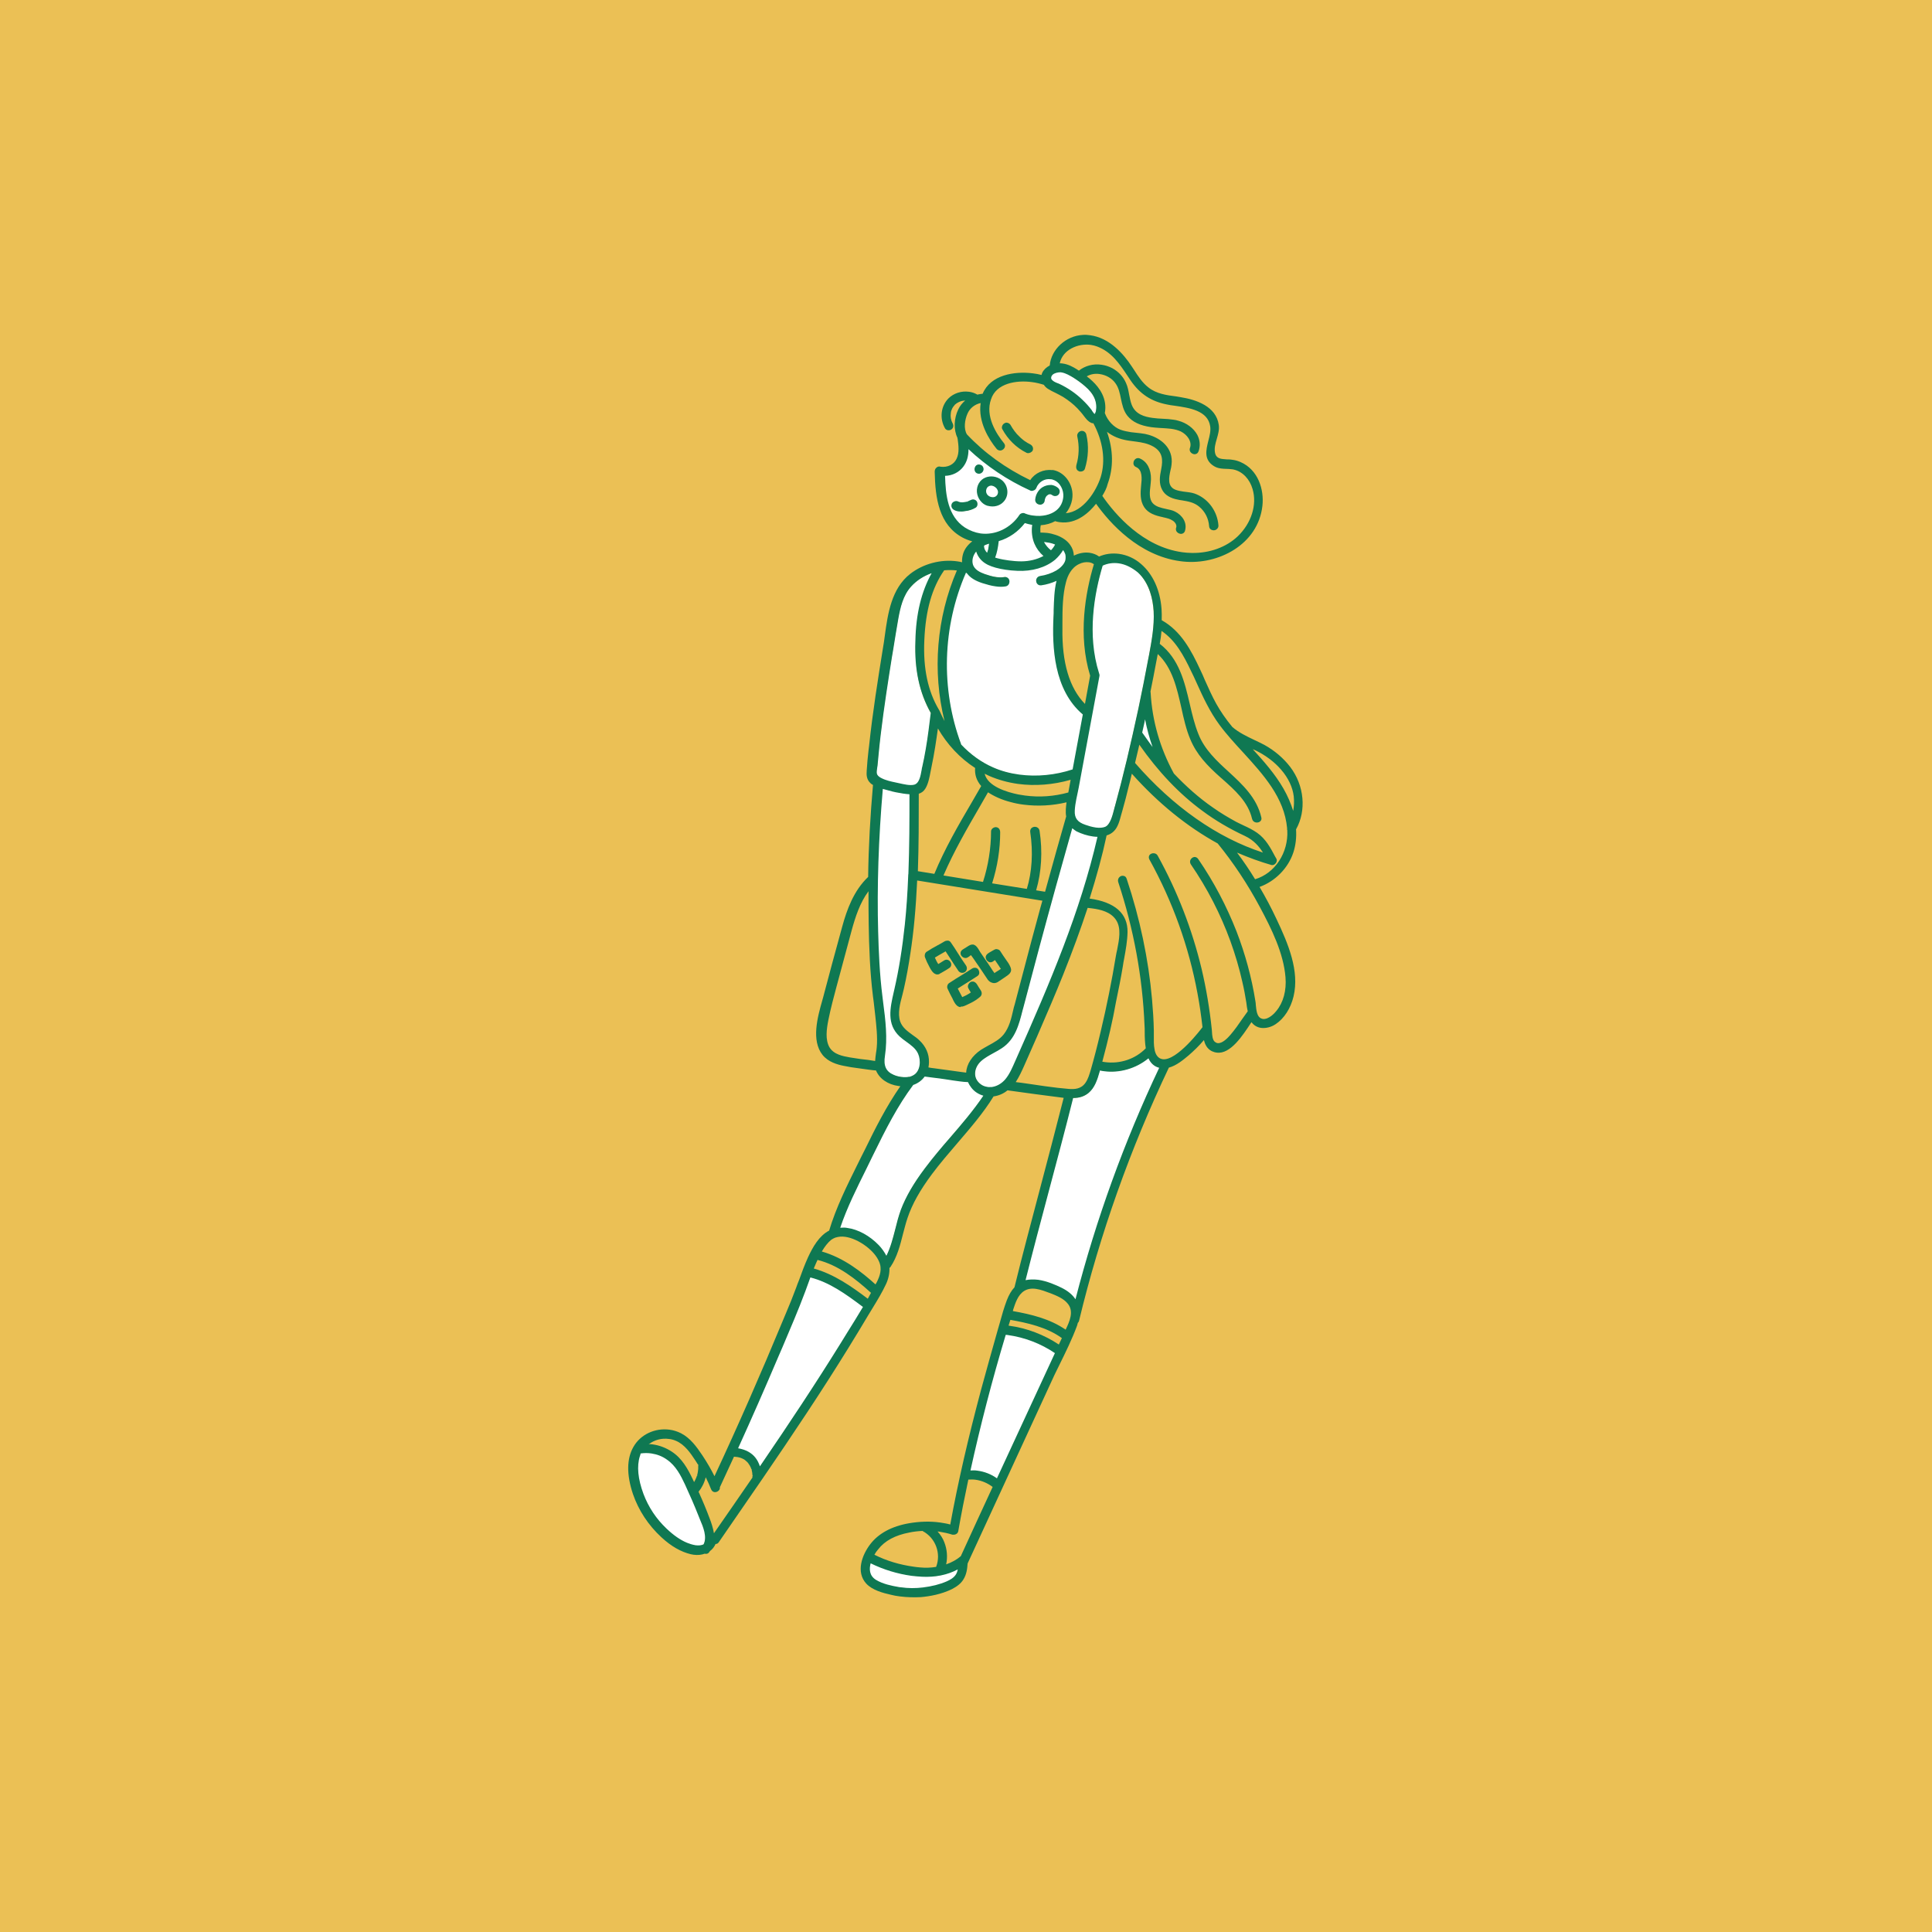 <svg xmlns="http://www.w3.org/2000/svg" xmlns:xlink="http://www.w3.org/1999/xlink" id="Layer_1" x="0px" y="0px" viewBox="0 0 1080 1080" style="enable-background:new 0 0 1080 1080;" xml:space="preserve"><style type="text/css">	.st0{fill:#EBC055;}	.st1{fill:#0F7852;}	.st2{fill:#66B65A;}	.st3{fill:#67B65C;}	.st4{fill:#C33570;}	.st5{fill:#66B559;}	.st6{fill:#FFFFFF;}	.st7{fill:#C43671;}	.st8{fill:none;}</style><rect y="0" class="st0" width="1080" height="1080"></rect><g>	<ellipse transform="matrix(0.608 -0.794 0.794 0.608 -0.759 547.746)" class="st6" cx="554.6" cy="274.6" rx="4.2" ry="4.8"></ellipse>	<path class="st6" d="M553,277.9C552.9,277.8,552.9,277.8,553,277.9C553.1,278,553,277.9,553,277.9z"></path>	<path class="st6" d="M554.7,278.3C554.7,278.3,554.7,278.3,554.7,278.3C554.7,278.3,554.7,278.3,554.7,278.3   C554.6,278.3,554.4,278.3,554.7,278.3z"></path>	<path class="st6" d="M552.9,277.8C552.8,277.8,552.8,277.8,552.9,277.8C552.8,277.8,552.8,277.8,552.9,277.8   C552.9,277.8,552.9,277.8,552.9,277.8C552.9,277.8,552.9,277.8,552.9,277.8z"></path>	<path class="st6" d="M554.8,278.3C554.8,278.3,554.8,278.3,554.8,278.3C554.8,278.3,554.8,278.3,554.8,278.3   C554.8,278.3,554.8,278.3,554.8,278.3z"></path>	<path class="st6" d="M551.4,272.6C551.4,272.6,551.4,272.5,551.4,272.6C551.4,272.5,551.4,272.6,551.4,272.6   C551.4,272.6,551.4,272.6,551.4,272.6C551.4,272.6,551.4,272.6,551.4,272.6z"></path>	<path class="st6" d="M558.3,274.9c0,0.1,0,0.3,0,0.3C558.3,275.1,558.3,275,558.3,274.9z"></path>	<path class="st6" d="M551.9,309.6c0-0.1,0.1-0.2,0.1-0.3c0.1-0.3,0.2-0.5,0.3-0.8c0,0,0.1-0.3,0.1-0.4c0.1-0.5,0.3-1,0.4-1.5   c0.2-1,0.4-2,0.5-3c-1.1,0.3-2.2,0.7-3.3,1.2C549.7,306.7,550.5,308.3,551.9,309.6z"></path>	<path class="st6" d="M537,415.9c0.1,0.2,0,0.3,0.1,0.4c5.1,5.4,11.2,9.9,18,12.9c13.8,6.1,30.6,5.9,44.8,1.1   c1.9-10.4,3.8-20.7,5.8-31.1c-15.6-13.1-17.3-35.7-16.5-54.6c0.3-6.4,0.1-13.9,1.9-20.6c-2.9,1.4-6.2,2.3-9.1,2.8   c-2.9,0.4-3.5-4.1-0.6-4.5c3.2-0.5,6.4-1.5,9.2-3.2c2.3-1.4,4.5-3.4,5.1-5.8c0.3-1.2,0.3-2.8,0-3.7c-0.3-1.1-0.9-1.9-1.6-2.7   c-1.2,2.2-2.8,4.1-4.6,5.6c0,0-0.1,0.1-0.2,0.1c-5.6,4.6-13.4,6.3-20.8,6c-5.3-0.3-11.6-0.9-16.5-3.4c0,0-0.1,0-0.1,0   c-0.1,0-0.2-0.1-0.3-0.2c-0.3-0.1-0.5-0.3-0.8-0.4c-2.7-1.6-4.5-4.2-5.2-7.1c-1.9,2-3.1,4.9-2.4,7.6c0.8,3.2,4.1,4.8,6.9,5.8   c3.4,1.2,7.5,2.3,11.1,1.7c2.9-0.5,3.5,4,0.6,4.5c-4.3,0.8-8.8-0.5-12.9-1.8c-3.2-1-6.4-2.6-8.4-5.3c0,0,0-0.1,0-0.1   c-0.3-0.1-0.5-0.2-0.8-0.3C526.5,350,525.4,384.9,537,415.9z"></path>	<path class="st6" d="M560.7,542.4c0,0,0,0.1,0,0.1C560.8,542.7,560.8,542.6,560.7,542.4z"></path>	<path class="st6" d="M570.1,287.9c0.6-0.8,1.8-1,2.7-0.7c8.1,3.3,21,1.3,21.9-9.5c0.3-4-1.9-8.5-5.9-9.8c-4-1.4-8.4,0.9-9.8,4.7   c-0.4,1.1-1.9,1.7-3,1.2c-12.9-5.9-24.7-13.8-34.9-23.5c0,3.7-0.6,7.4-2.9,10.4c-2.5,3.2-6.3,5-10.3,5c0.3,10.8,1.4,23,11.2,29.4   C549.8,302.1,563.4,298.2,570.1,287.9z M582.8,272.7c1.4-0.9,2.8-1.3,4.5-1.2c1.4,0.1,2.8,0.7,3.9,1.5c1,0.8,1.1,2.2,0.4,3.2   c-0.7,1-2.3,1.1-3.2,0.4c-0.1-0.1-0.2-0.2-0.4-0.3c0,0,0,0,0,0c-0.2-0.1-0.3-0.1-0.5-0.2c-0.3-0.1-0.6-0.1-0.9-0.1   c-0.1,0-0.2,0-0.3,0.1c0,0,0,0,0,0c-0.2,0.1-0.3,0.1-0.5,0.2c-0.1,0-0.1,0.1-0.2,0.1c-0.1,0-0.1,0.1-0.2,0.1   c-0.2,0.1-0.4,0.3-0.6,0.5c0,0,0,0.1-0.1,0.1c-0.1,0.1-0.2,0.2-0.2,0.3c-0.1,0.1-0.2,0.2-0.3,0.4c-0.2,0.4-0.4,0.9-0.6,1.3   c-0.1,0.3-0.1,0.5-0.1,0.8c-0.1,1.3-1.4,2.1-2.6,2c-1.3-0.1-2.1-1.4-2-2.6C579.3,276.6,580.7,274.1,582.8,272.7z M547.6,259.9   c2.9,0.4,2.3,4.9-0.6,4.5C544,264.1,544.6,259.5,547.6,259.9z M545.2,283.7c-1.7,1.1-3.7,1.7-5.7,1.9c-2,0.2-4.2,0.2-6-0.7   c-1.1-0.6-1.7-1.8-1.2-3c0.4-1.1,1.9-1.7,3-1.2c0.2,0.1,0.3,0.2,0.5,0.2c0.1,0,0.2,0.1,0.3,0.1c0,0,0,0,0,0   c0.3,0.1,0.7,0.1,0.9,0.1c0.2,0,0.4,0,0.6,0c0.1,0,0.1,0,0.2,0c0.4,0,0.8,0,1.2-0.1c0.4,0,0.8-0.1,1.2-0.2c0.2,0,0.4-0.1,0.6-0.1   c0.1,0,0.1,0,0.2-0.1c0.4-0.1,0.7-0.2,1.1-0.4c0.2-0.1,0.3-0.1,0.5-0.2c0.1,0,0.2-0.1,0.2-0.1c0.1-0.1,0,0-0.1,0.1   c1.1-0.6,2.3-0.5,3.1,0.5C546.4,281.3,546.3,283,545.2,283.7z M546.4,275.1c-0.3-3.3,1.4-6.7,4.7-7.9c2.9-1.1,6.2-0.4,8.6,1.4   c3.3,2.6,4.2,7.7,1.5,11.1c-2.2,2.8-5.9,3.7-9.2,2.7C549,281.5,546.7,278.2,546.4,275.1z"></path>	<path class="st0" d="M601.8,206.6c0.5,0.3,0.9,0.6,1.4,0.9c5.1-4.2,12.8-4.7,18.6-1.4c3.3,1.8,5.9,4.6,7.4,8   c1.8,3.8,1.7,8.2,3.2,12.1c3.9,10.2,17.9,6.9,26.2,9.1c7.3,2,13.8,8.7,11,16.7c-1,2.8-5.2,1-4.2-1.8c1.4-4-1.8-7.9-5.2-9.5   c-3.8-1.8-8.3-1.8-12.3-2.1c-6.3-0.4-13.3-1.5-17.5-6.7c-4.2-5.3-2.8-12.7-6.6-18.1c-3.6-5-11.5-7.1-16.8-3.6   c1.2,0.9,2.4,1.8,3.5,2.8c5,4.6,8.2,10.7,6.9,17.6c0,0.1-0.1,0.3-0.1,0.4c1.6,4,5,7.7,9.1,9.2c5,1.9,10.8,1.5,16,2.9   c7.6,2.2,13.4,7.9,12.5,16.3c-0.5,4.7-3.6,11.8,2.2,14.3c3.7,1.6,8.1,1,11.9,2.6c6.8,2.9,11.5,9.7,12.1,17c0.2,2.9-4.3,3.5-4.5,0.6   c-0.3-4.4-2.3-8.4-5.7-11.2c-3.6-3-7.7-3.1-12-3.9c-3.4-0.6-6.8-2-8.5-5.2c-1.9-3.5-1.3-7.6-0.6-11.3c1.1-5.5,0.8-10-4.4-13.1   c-4.4-2.6-9.8-2.8-14.7-3.5c-4.6-0.7-8.8-2.6-12.1-5.5c3.6,9.6,4.5,20.2,0.8,29.9c-0.8,2.2-2,4.5-3.3,6.8   c11.5,16.7,29.1,31.8,50.3,32.2c9.4,0.2,19-2.8,25.9-9.4c7-6.7,11.2-17.1,8.4-26.7c-1.5-5.2-5.3-9.8-10.7-11.1   c-3.7-0.9-7.7,0.1-11.1-2c-8.5-5.3-0.7-14.8-1.8-21.9c-1.6-10.8-16.4-10.9-24.5-12.4c-8.8-1.7-14.9-5.9-20-13.2   c-5.3-7.6-9.9-15.7-19-19.2c-8.2-3.1-19.7,0.8-21.4,10C595.6,203.2,598.8,204.8,601.8,206.6z M662,296.8c-0.9,2.8-5.1,1-4.2-1.8   c0.6-1.7-0.8-3.4-2.1-4.3c-1.8-1.2-4-1.5-6-2c-3.7-0.8-7.7-2-9.8-5.4c-2.3-3.6-2.1-7.9-1.7-12c0.4-3.5,1-8.8-3-10.5   c-2.7-1.1-0.9-5.4,1.8-4.2c4.5,1.9,6.1,6.7,6.1,11.3c-0.1,4.1-2.1,10,1.1,13.6c3,3.4,8.8,2.9,12.6,4.7   C660.7,288.1,663.5,292.3,662,296.8z"></path>	<path class="st6" d="M584.2,277.7C584.1,277.8,584,278,584.2,277.7L584.2,277.7z"></path>	<path class="st6" d="M640.1,400.6c-0.3,1.3-0.5,2.7-0.8,4c-0.4,1.7-0.8,3.3-1.1,4.9c2.3,3.4,4.6,6.7,7.1,10   C643,413.4,641.3,407,640.1,400.6z"></path>	<path class="st6" d="M614.2,377.8c-3.4,18.4-6.8,36.7-10.2,55.1c0,0,0,0.1,0,0.1c-0.4,2.4-0.9,4.8-1.3,7.2c-0.3,1.5-0.6,3.1-1,4.7   c0.1,0.5,0,1-0.3,1.4c-0.5,2.3-0.9,4.6-1,6.9c-0.2,4.6,2.1,6.8,6.2,8.2c3.2,1.1,8,2.4,11.2,1.1c3.6-1.5,4.7-8.6,5.6-12   c4.9-18,9.2-36.3,13.1-54.6c1.9-9,3.7-18.1,5.4-27.2c1.6-8.9,3.6-18,3-27c-0.5-7.9-2.9-16.2-8.8-21.8c-5.4-5.1-13-7.1-19.8-4   c-5.8,19.1-8.3,41.2-2.2,60.6C614.2,376.9,614.3,377.3,614.2,377.8z"></path>	<path class="st0" d="M706.7,477.2c-2.6-4.2-5.6-7.7-10.7-10.1c-8.3-3.9-16.3-8.5-23.7-14c-13.9-10.3-25.7-23.3-35.6-37.5   c-0.8,3.6-1.7,7.3-2.6,10.9C653.6,449.1,678.1,468.1,706.7,477.2z"></path>	<path class="st0" d="M656.2,432.5c6.6,7.1,13.9,13.5,21.9,19.1c4.2,2.9,8.5,5.6,13,8c3.9,2.1,8.2,3.6,11.8,6.2   c5.1,3.6,7.7,9,10.6,14.3c0.8,1.4-0.8,3.6-2.4,3.1c-7.1-1.9-13.9-4.4-20.6-7.4c3.9,5.2,7.5,10.5,10.9,16   c12-3.4,19.1-15.7,18.4-27.8c-0.1-0.3-0.2-0.7-0.1-1.1c-2.1-24.3-24.4-39.8-37.9-58c-6.9-9.3-11-19.9-15.9-30.3   c-4.1-8.6-8.8-17.4-16.9-22.6c-0.3,2.6-0.6,5.3-1.1,7.9c15.8,12,14.9,33.4,21.6,50.4c7.4,18.9,30.5,26.3,35.2,46.7   c0.7,2.9-3.9,3.5-4.5,0.6c-2.3-9.9-10.3-16.7-17.5-23.1c-7-6.2-13.3-12.6-16.9-21.3c-6.5-15.5-5.5-36.2-18.7-48.1   c-0.4,1.9-0.7,3.8-1.1,5.8c-1,5.3-2,10.6-3.1,15.9c0,0.1,0.1,0.3,0.1,0.4C644,403.1,648.5,418.5,656.2,432.5z"></path>	<path class="st0" d="M717.3,441.1c2.4,4.2,4.4,8.8,5.7,13.5c0.7-3.1,0.9-6.4,0.5-9.5c-0.6-5.7-3.5-10.8-7.2-15.1   c-4-4.6-8.9-8.1-14.3-10.7c-1-0.5-2-0.9-3-1.4C705.7,425.2,712.3,432.5,717.3,441.1z"></path>	<path class="st0" d="M606.6,394c1-5.5,2-10.9,3-16.4c-6.1-20.1-3.8-42.6,2.1-62.5c-2.6-1.7-5.8-1.5-8.7-0.2   c-4.1,1.9-6.4,6-7.5,10.3c-2.1,8.2-2,17.5-2.1,25.9C593.3,365.9,595.6,383.2,606.6,394z"></path>	<path class="st0" d="M576,268.7c2.5-4.1,7.5-6.4,12.3-5.6c5.8,0.9,10,6.1,10.9,11.7c0.7,4.6-1,9.1-4,12.5   c10-0.3,17.7-11.9,20.4-20.5c3.2-10.1,0.8-21.1-4.1-30.4c-0.4,0-0.8-0.1-1.2-0.3c-1.8-0.7-2.9-2.2-4-3.6c-1.2-1.5-2.4-3-3.8-4.4   c-2.4-2.4-5.1-4.6-8-6.4c-2.8-1.8-5.9-2.8-8.7-4.6c-0.9-0.6-1.5-1.3-2.1-2.1c-9.5-3.4-26.4-3.3-30.1,8.2   c-3.2,8.7,1.8,18.1,7.2,24.8c1.9,2.3-1.8,5.1-3.6,2.8c-5.8-7.1-10.4-16.5-8.7-25.8c-3.5,0.6-6.6,2.9-8.1,6.2   c-1.5,3.4-2.2,8.4-0.3,11.7C550.4,253.6,562.6,262.3,576,268.7z M604.4,241.3c1.3-0.2,2.3,0.8,2.6,2c1.4,6.2,1,12.6-0.8,18.7   c-0.4,1.2-2,1.6-3,1.2c-1.2-0.5-1.6-1.8-1.2-3c1.6-5.3,1.7-10.9,0.5-16.3C602.2,242.7,603.3,241.4,604.4,241.3z M560.6,239.7   c-0.6-1.1,0.2-2.5,1.2-3c1.2-0.6,2.4,0.2,3,1.2c0.1,0.2,0.2,0.4,0.3,0.5c0,0,0,0.1,0.1,0.1c0.2,0.3,0.4,0.6,0.6,0.9   c0.4,0.6,0.8,1.1,1.2,1.7c0.4,0.6,0.9,1.1,1.3,1.6c0.2,0.2,0.4,0.5,0.7,0.7c0,0,0.2,0.2,0.2,0.2c0.1,0.1,0.1,0.1,0.2,0.2   c1,1,2.1,1.9,3.2,2.7c0.6,0.4,1.1,0.8,1.7,1.1c0.1,0,0,0,0.1,0c0,0,0,0,0.1,0.1c0.1,0.1,0.3,0.1,0.4,0.2c0.3,0.2,0.6,0.3,1,0.5   c1.1,0.6,1.7,1.8,1.2,3c-0.4,1.1-1.9,1.7-3,1.2C568.2,249.9,563.6,245.3,560.6,239.7z"></path>	<path class="st6" d="M587.4,212.2c0.7,1.5,3.3,2.2,4.6,2.8c4.7,2.3,9.1,5.3,12.8,8.9c1.9,1.8,3.6,3.7,5.1,5.8   c0.3,0.4,1.4,2.2,2,2.1c0.5-0.1,0.8-1.3,0.9-1.7c1.1-5.9-1.9-10.6-6.2-14.3c-2.1-1.8-4.3-3.4-6.6-4.9c-2.2-1.4-4.6-3-7.3-3.1   c-2-0.1-5.5,0.9-5.5,3.5c0,0.3,0,0.5,0.1,0.7C587.3,212.1,587.4,212.1,587.4,212.2z"></path>	<path class="st6" d="M577.3,293.2c-1.6-0.2-3.1-0.6-4.6-1.1c-3.7,5-9,8.6-14.8,10.2c-0.3,3.3-0.9,6.6-2.1,9.6   c0.5,0.2,0.9,0.3,1.3,0.4c4.4,1.1,9.1,1.8,13.6,1.8c4.5,0,9.1-1,13-3.3c-2.3-1.9-4.1-4.2-5.3-6.9   C577.1,300.5,576.7,296.8,577.3,293.2z"></path>	<path class="st6" d="M587.5,308c1.1-1.1,2-2.4,2.7-3.8c-2.2-1-4.8-1.5-7.2-1.6C584.1,304.8,585.6,306.6,587.5,308z"></path>	<path class="st0" d="M548.5,587.2c4.3-2.9,9.6-4.6,12.9-8.8c3.7-4.6,4.7-11.1,6.2-16.7c3.1-11.9,6.3-23.8,9.4-35.7   c2-7.6,4.1-15.2,6.2-22.7c-23.6-3.8-47.1-7.6-70.7-11.5c-0.6,13.8-1.7,27.5-3.8,41.1c-1,6.6-2.2,13.1-3.6,19.6   c-1.3,5.7-4.1,12.7-2.1,18.5c1.7,5.1,7.2,7.3,10.8,10.8c3.4,3.2,5.3,7.2,5.2,11.9c0,1.2-0.2,2.2-0.4,3.3c7.3,0.9,14.5,2.1,21.8,3   C540.5,595,543.9,590.3,548.5,587.2z M538.2,531.2c0.9-0.6,1.8-1.2,2.7-1.7c1.2-0.8,2.3-1.6,3.8-0.9c1.4,0.7,2.2,2.6,3.1,3.8   c0.9,1.4,1.9,2.7,2.8,4.1c1,1.4,2,2.9,2.9,4.3c0.4,0.7,0.9,1.3,1.3,2c0.2,0.3,0.8,1,1.1,1.5c0.2-0.1,0.4-0.3,0.4-0.3   c0.5-0.4,1.1-0.8,1.7-1.1c0.6-0.4,1.3-0.8,1.9-1.2c0.1,0,0.1-0.1,0.2-0.1c-0.2-0.3-0.4-0.7-0.6-1c-0.4-0.7-0.9-1.4-1.3-2   c-0.5-0.8-1.1-1.6-1.6-2.5c-0.4,0.3-0.9,0.5-1.3,0.8c-2.4,1.8-5.1-1.9-2.8-3.6c1.2-0.9,2.6-1.6,3.9-2.3c0.8-0.5,2.2,0,2.7,0.7   c1,1.5,2,3.1,3,4.6c1,1.5,2.2,3.1,2.9,4.8c0.8,2.3-1.2,3.6-2.8,4.6c-1.5,1-2.9,2-4.4,2.9c-1.9,1.2-4,0.7-5.3-1.1   c-1.2-1.6-2.2-3.4-3.4-5.1c-1.2-1.7-2.3-3.4-3.5-5.1c-0.9-1.3-1.7-2.6-2.6-3.8c-0.1,0.1-0.2,0.1-0.3,0.2c-0.6,0.4-1.2,0.8-1.8,1.1   C538.5,536.5,535.7,532.8,538.2,531.2z M527.1,543.1c-0.4,0.2-0.7,0.4-1.1,0.6c-0.1,0.1-0.8,0.5-0.2,0.1c-0.8,0.5-1.6,0.8-2.5,0.6   c-1.8-0.5-2.9-3-3.7-4.5c-0.8-1.5-1.5-3.1-2.2-4.7c-0.3-0.9-0.1-2.1,0.7-2.7c3.2-2.2,6.7-3.8,9.9-5.8c1-0.6,2.5-0.7,3.2,0.4   c2.9,4.3,5.5,8.7,8.5,12.9c0.7,1,0.6,2.4-0.4,3.2c-1,0.7-2.5,0.6-3.2-0.4c-2.6-3.7-4.9-7.5-7.4-11.3c-2.1,1.2-4.3,2.4-6.4,3.7   c0.6,1.4,1.3,2.9,2.2,4.2c0.1-0.1,0.3-0.2,0.4-0.3c1-0.6,2-1.2,2.9-1.8c2.4-1.7,5.2,1.9,2.8,3.6   C529.5,541.7,528.3,542.4,527.1,543.1z M547.4,557.4c-1.5,1.3-3.2,2.3-4.9,3.3c-0.8,0.4-1.6,0.8-2.4,1.2c-1,0.4-2,0.9-3.1,0.8   c-2.4-0.2-3.3-2.7-4.3-4.5c-1-1.8-1.9-3.7-2.8-5.6c-0.4-0.9-0.1-2.2,0.7-2.7c4.2-2.8,8.6-5.4,12.8-8.1c1-0.7,2.4-0.6,3.2,0.4   c0.7,0.9,0.6,2.5-0.4,3.2c-3.8,2.4-7.5,4.7-11.3,7.1c0.5,1,1,2,1.5,2.9c0.4,0.7,0.7,1.4,1.1,2.1c0,0,0.1,0.1,0.1,0.2   c0.2-0.1,0.3-0.1,0.5-0.2c0.4-0.2,0.7-0.3,1.1-0.5c0.6-0.3,1.3-0.6,1.9-1c0.6-0.4,1.3-0.8,1.9-1.2c-0.5-0.9-1.1-1.7-1.6-2.6   c-0.6-1.1,0.2-2.6,1.2-3c1.2-0.5,2.4,0.2,3,1.2c0.7,1.2,1.5,2.3,2.2,3.5C548.5,555.3,548.5,556.5,547.4,557.4z"></path>	<path class="st6" d="M551.3,272.7C551.3,272.6,551.3,272.6,551.3,272.7C551.2,272.8,551.3,272.8,551.3,272.7z"></path>	<path class="st0" d="M606.9,605.6c1.6-2.3,2.4-5.2,3.2-7.9c2-7,3.7-14,5.4-21.1c3.3-14,6.2-28.2,8.5-42.4c1-6.1,3.8-14.6,0-20.2   c-3.5-5.3-10.4-6.4-16.4-7c-4.2,12.7-8.8,25.2-13.8,37.6c-4.6,11.5-9.5,22.8-14.4,34.1c-2.5,5.6-4.9,11.2-7.4,16.8   c-1.4,3.2-2.9,6.5-5,9.4c10.1,1.4,20.1,3.1,30.2,4C601.1,609.3,604.6,608.9,606.9,605.6z"></path>	<path class="st6" d="M602.1,464.4c-1.1-0.6-2-1.2-2.8-2c-6.4,22.5-12.6,45.1-18.7,67.7c-2.9,10.9-5.8,21.9-8.7,32.8   c-2.2,8.6-4,17.4-11.8,22.7c-3.9,2.6-8.5,4.3-12,7.6c-3.8,3.7-4.6,9.5,0,13c1.6,1.3,3.5,1.8,5.3,1.8c0.2-0.1,0.5-0.1,0.7,0   c3.2-0.3,6.2-2,8.3-4.5c2.8-3.4,4.5-7.7,6.3-11.8c17.9-40.3,35.5-81.1,45.4-124.2C609.8,467.5,605.3,466.1,602.1,464.4z"></path>	<path class="st0" d="M514.2,876.5c3,0.3,6.1,0.2,9-0.3c3.1-7.7,0-16.7-7.4-20.5c-0.1,0-0.1-0.1-0.1-0.1c-2.6,0.1-5.1,0.4-7.6,0.9   c-6.7,1.3-13.3,4-17.6,9.5c-0.7,0.9-1.5,2.1-2.2,3.3C496.4,873.3,505.3,875.7,514.2,876.5z"></path>	<path class="st6" d="M541.3,604.8c-8.2-1-16.3-2.3-24.5-3.3c-1.5,2.2-3.7,3.9-6.4,4.7c-9.1,12.1-15.9,25.7-22.5,39.3   c-6.6,13.5-13.8,26.9-18.6,41.1c0.3,0,0.7-0.1,1-0.1c7.8-0.1,15.4,4.3,20.7,9.8c1.9,2,3.4,4.1,4.4,6.3c4.3-8.2,5.1-17.8,8.4-26.4   c3.2-8.3,8-15.9,13.3-23c10.5-14,23.2-26.4,33-41c-2.7-0.7-5.2-2.1-7.1-4.6C542.3,606.7,541.7,605.7,541.3,604.8z"></path>	<path class="st0" d="M455.8,706.2c-0.5,1-0.9,2-1.3,3.1c11.5,3.2,21.3,10,30.7,17.1c0.7-1.3,1.4-2.5,2.1-3.8   c-8.8-8-18.6-15.8-30.4-18.7C456.5,704.7,456.1,705.5,455.8,706.2z"></path>	<path class="st6" d="M450,721.4c-4.6,12.4-9.9,24.5-15.1,36.6c-7.4,17.3-15,34.6-22.8,51.8c3.9,0.5,7.6,2.2,10,5.3   c1.2,1.5,2,3.3,2.5,5.2c8-11.7,15.9-23.4,23.7-35.2c7.4-11.2,14.6-22.5,21.7-33.9c4.3-6.9,8.7-13.8,12.8-20.8   c-9.1-6.9-18.7-13.9-30-16.8C451.9,716.2,451,718.8,450,721.4z"></path>	<path class="st0" d="M484.4,696.4c-4.4-3.4-11.6-6.9-17.3-4.9c-0.1,0-0.2,0.1-0.3,0.1c-0.8,0.3-1.6,0.7-2.3,1.3   c-2.3,1.7-4.1,4.2-5.6,6.9c11.7,3.2,21.6,10.6,30.6,18.7c0.3-0.5,0.6-1,0.8-1.6c2-4,3.2-7.9,1.2-12.1   C490,701.5,487.3,698.7,484.4,696.4z"></path>	<path class="st6" d="M486.5,873.4c-1.1,3.7-0.8,7.6,2.9,9.9c3.7,2.3,8.4,3.4,12.7,4.1c4.6,0.8,9.3,0.9,13.9,0.4   c4.6-0.5,9.1-1.6,13.3-3.5c2.1-0.9,4.3-2.2,5.4-4.2c0.6-1,0.9-2.1,1.1-3.3c-6.2,3.5-13.4,4.8-20.5,4.4   C505.4,880.6,495.3,877.9,486.5,873.4z"></path>	<path class="st0" d="M541.1,826.9c-2,9.6-3.9,19.3-5.7,28.9c-0.2,1.2-1.1,1.7-2,1.8c-0.2,0-0.4,0-0.6,0c0,0-0.1,0-0.1,0   c-0.2,0-0.3,0-0.5-0.1c-2.9-0.9-5.9-1.5-9-1.8c1.8,1.9,3.3,4.1,4.3,6.6c1.6,4,1.9,8.5,0.9,12.6c3.2-1.1,6.2-2.6,8.9-4.8   c6-13,12-26,18-39C551.4,827.9,546.3,826.4,541.1,826.9z"></path>	<path class="st6" d="M642.1,591.2c-7.5,6.3-17.7,9.1-27.4,7c-0.1,0.2-0.1,0.4-0.2,0.7c-1.2,4.3-2.6,9-6.1,12   c-2.6,2.2-5.6,2.8-8.8,2.9c-8.6,34.3-18.1,68.3-26.8,102.6c6.6-2.1,14.6,1.1,20.5,4c3.6,1.8,6.3,4.1,8,6.9   c11.5-44.7,27.4-88.7,47.1-130.4C645.2,596,643.3,593.9,642.1,591.2z"></path>	<path class="st0" d="M681.3,471.3c0-0.1,0-0.1-0.1-0.2c-18.3-9.9-34.4-23.6-48.3-39.3c-0.4,1.6-0.8,3.2-1.2,4.7   c-1.4,5.5-2.7,11.1-4.3,16.5c-1,3.7-1.9,8.7-4.6,11.4c-1.1,1.1-2.4,1.8-3.8,2.3c-2.7,12.1-6,24-9.8,35.8   c10.6,1.5,21.4,5.7,21.3,18.4c-0.1,6.3-1.6,12.8-2.7,19c-1.1,6.6-2.4,13.2-3.8,19.8c-2.4,11.4-5.1,22.7-8.1,33.9   c8.9,1.8,18.5-1,24.9-7.6c-0.7-4.5-0.4-9.5-0.5-12.9c-1.1-27.3-6.1-54.4-14.7-80.3c-0.9-2.8,3.3-4.5,4.2-1.8   c7.3,21.9,12.1,44.5,14.2,67.5c0.5,5.8,0.9,11.6,1,17.4c0.1,2.9-0.3,7,0.4,10.4c0.1,0.2,0.1,0.3,0.1,0.5c0.3,1.2,0.7,2.3,1.4,3.2   c6.1,8.3,21.7-10.4,25.9-15.9c-0.7-6.4-1.6-12.8-2.7-19.1c-4.8-26.3-14-51.6-26.9-75c-1.4-2.6,2.8-4.3,4.2-1.8   c11,19.9,19.2,41.1,24.5,63.2c2.7,11.1,4.5,22.4,5.7,33.8c0.2,2.1,0,5.5,1.7,7c3,2.8,7.4-1.7,9.2-3.8c3.5-4.1,6.5-8.8,9.6-13.2   c-0.3-1.7-0.5-3.4-0.7-5.1c-0.6-3.8-1.3-7.6-2.2-11.4c-1.7-7.8-4-15.4-6.7-22.9c-5.5-15.2-13-29.6-22.1-43c-1.7-2.4,2-5.2,3.6-2.8   c8.6,12.6,15.8,26.1,21.3,40.3c4.9,12.6,8.4,25.8,10.6,39.1c0.5,2.9,0.3,8.4,3.4,9.7c3.3,1.4,7-2,8.9-4.3   c4.4-5.3,5.8-12.4,5.2-19.1c-1.1-13.8-8-27.5-14.5-39.5C698.1,494.2,690.3,482.3,681.3,471.3z"></path>	<path class="st0" d="M563.3,741.3c10.3,1.3,20.1,5,28.7,10.7c0.6-1.4,1.3-2.7,1.9-4.1c-8.6-6.3-19.1-8.6-29.4-10.4   C564.1,738.8,563.7,740.1,563.3,741.3z"></path>	<path class="st6" d="M542.1,822.2c5.4-0.2,10.9,1.4,15.3,4.7c3.4-7.4,6.8-14.7,10.2-22.1c7.5-16.2,15-32.3,22.5-48.5   c-8.4-5.8-18-9.4-28.1-10.5C554.4,770.9,547.7,796.5,542.1,822.2z"></path>	<path class="st0" d="M420.8,824.8c0-0.2,0-0.4,0-0.5c-0.1-0.9-0.2-1.7-0.4-2.5c0-0.1-0.1-0.3-0.1-0.3c-0.1-0.2-0.1-0.4-0.2-0.6   c-0.1-0.4-0.3-0.7-0.5-1.1c-0.1-0.2-0.2-0.4-0.3-0.6c0,0,0,0,0-0.1c0,0,0,0-0.1-0.1c-0.2-0.4-0.5-0.7-0.7-1.1   c-0.1-0.2-0.3-0.3-0.4-0.5c0,0-0.2-0.2-0.3-0.3c-0.3-0.3-0.6-0.5-0.9-0.8c-0.2-0.1-0.4-0.3-0.5-0.4c0,0-0.2-0.1-0.3-0.2   c-0.1,0-0.4-0.2-0.4-0.2c-0.2-0.1-0.4-0.2-0.6-0.3c-1.5-0.6-3.2-1-4.9-1.1c-2.6,5.8-5.3,11.6-8,17.3c0.3,2.4-3.3,3.8-4.3,1.2   c-1-2.5-2.1-5-3.4-7.4c-0.8,3.1-2.2,6-4.3,8.5c2.1,4.8,4.2,9.6,6,14.5c1.2,3.1,2.3,6.3,2.6,9.5c7.3-10.6,14.7-21.2,21.9-31.8   c0-0.3,0.1-0.6,0.1-1C420.8,825.1,420.8,824.8,420.8,824.8z"></path>	<path class="st0" d="M587.6,722.7c-4.5-1.8-10.4-4.2-15-1.4c-3.6,2.2-5.1,6.8-6.3,10.6c-0.1,0.4-0.2,0.8-0.4,1.2   c10.5,1.8,21.2,4.4,30,10.6c2.2-4.7,5-10.4,1.4-15.1C594.9,725.6,591,724,587.6,722.7z"></path>	<path class="st6" d="M510.8,439.3c4-0.8,4.2-7.2,5-10.5c0.7-3.2,1.3-6.5,1.9-9.7c1.1-6.7,2-13.5,2.8-20.2c-7-12.3-9.1-26-8.6-40.1   c0.5-13.6,2.8-27.1,9.7-38.8c-4.7,1.5-9,4.1-12.3,7.8c-4.6,5-6.1,11.6-7.3,18.1c-1.3,7.2-2.4,14.4-3.6,21.6   c-2.4,14.5-4.6,29-6.3,43.6c-0.4,3.8-0.9,7.6-1.2,11.3c-0.2,1.8-0.3,3.5-0.5,5.3c-0.1,1.4-0.8,3.8-0.4,5.2c0.3,1,1.2,1.8,2.3,2.5   c0.1,0.1,0.3,0.1,0.4,0.2c2.7,1.4,6.5,2.1,8.4,2.6C503.8,438.6,507.9,439.8,510.8,439.3z"></path>	<path class="st0" d="M375.2,811.6c5.6,3.6,9,9.5,11.8,15.4c0.3,0.7,0.6,1.4,0.9,2.1c0.6-1,1.1-2,1.6-3.3c0.1-0.3,0.2-0.6,0.3-0.9   c0-0.1,0.1-0.1,0.1-0.2c0,0,0-0.1,0-0.2c0.2-0.6,0.3-1.2,0.4-1.9c0.1-0.5,0.1-1.1,0.2-1.7c0-0.1,0-1,0-0.6c0-0.3,0-0.6,0-1   c0-0.3,0-0.5,0.1-0.7c-0.5-0.8-1-1.7-1.6-2.5c-2.9-4.4-6.1-9.3-11.2-11.4c-5.6-2.3-11.9-1.1-16.1,2.5   C366.5,807.5,371.2,808.9,375.2,811.6z"></path>	<path class="st0" d="M516.4,358c-0.6,13.5,1.2,27.2,8.2,39c0,0,0,0.1,0,0.1c0.1,0.1,0.2,0.2,0.3,0.4c1.1,2.7,2.5,5.3,3.9,7.8   c-7.5-28.6-5.3-59.4,6.5-86.7c-2.5-0.4-5-0.4-7.5-0.1C519.6,330.1,517,344,516.4,358z"></path>	<path class="st0" d="M490.5,585.5c0.3-3.1,0.2-6.2,0-9.2c-0.4-6.5-1.3-12.9-2.1-19.3c-1.7-13.5-2.1-27.1-2.4-40.6   c-0.1-6.4-0.1-12.8-0.1-19.1c-5.2,6.6-8,15-10.1,23.1c-2.8,10.6-5.7,21.1-8.6,31.7c-1.6,6-3.2,11.9-4.4,18c-1,4.8-1.9,11,0.6,15.5   c2.3,4.2,7.4,5.2,11.7,5.9c4.8,0.8,9.6,1.3,14.4,2.1C489.5,590.7,490.2,588.1,490.5,585.5z"></path>	<path class="st0" d="M596.2,456.6c-0.4-2.6-0.2-5.5,0.3-8.4c-10.4,2.6-21.3,2.6-31.8-0.1c-4.1-1.1-8.8-2.9-12.5-5.6   c-8.8,15.4-18.2,30.8-25.3,47.2c7.6,1.2,15.1,2.5,22.7,3.7c3-9.2,4.5-19,4.6-28.6c0-1.2,1.5-2.1,2.6-2c1.3,0.2,2,1.3,2,2.6   c0,9.7-1.7,19.5-4.6,28.8c6.7,1.1,13.3,2.2,20,3.2c3.3-10.2,3.6-21.7,2-32.2c-0.4-2.9,4.1-3.5,4.5-0.6c1.7,11,1.3,22.8-2,33.6   c1.9,0.3,3.8,0.6,5.6,0.9C588.3,484.7,592.2,470.6,596.2,456.6z"></path>	<path class="st6" d="M508.7,602c0.6-0.2,1.2-0.3,1.7-0.6c4.4-2.1,4.9-8.6,3.1-12.6c-2-4.4-7-6.5-10.4-9.7   c-7.7-7.1-4.9-16.8-2.9-25.7c2.8-12,4.6-24.2,5.9-36.5c0.9-9.1,1.5-18.2,1.9-27.4c0-0.3,0-0.6,0-0.9c0.6-14.9,0.7-29.9,0.6-44.9   c-4-0.2-7.9-1-11.7-2.1c-1.2-0.3-2.5-0.7-3.7-1.1c-2.4,26.7-3.4,53.5-2.7,80.3c0.3,12.1,0.9,24.2,2.4,36.2c1.4,11,3.1,22,1.4,33   c-0.8,4.9,0.1,8.9,5,10.9c2.7,1.1,6.1,1.7,9,1.1C508.5,602,508.6,602,508.7,602z"></path>	<path class="st6" d="M383.2,829.5c-2.4-5.2-5.2-10.5-10.1-13.9c-4.4-3.1-9.8-4.1-15.1-3.4c-0.3,0.5-0.5,1.1-0.7,1.7   c-2.2,6.8-0.4,14.7,2,21.3c2.8,7.4,7.2,14.1,13,19.5c3.4,3.2,7.2,6.1,11.5,7.9c2.7,1.2,6.9,2.3,9.6,0.8c2.7-5-0.9-11.8-2.7-16.5   C388.4,841.1,385.9,835.3,383.2,829.5z"></path>	<path class="st0" d="M597.5,443.2c0.5-2.6,1-5.2,1.4-7.7c-14.7,4.3-31.6,4.2-45.6-2c-1.1-0.5-2.2-1.1-3.3-1.6   c1.2,7.8,12.5,11.2,19.1,12.5C578.6,446.2,588.3,445.8,597.5,443.2z"></path>	<path class="st6" d="M552.9,277.8C552.9,277.8,552.9,277.8,552.9,277.8C552.9,277.8,552.9,277.8,552.9,277.8   C552.9,277.8,552.9,277.8,552.9,277.8C552.9,277.8,552.9,277.8,552.9,277.8z"></path>	<path class="st6" d="M554.8,278.3C554.8,278.3,554.8,278.3,554.8,278.3C554.7,278.3,554.7,278.3,554.8,278.3   C554.7,278.3,554.7,278.3,554.8,278.3z"></path>	<path class="st6" d="M551.4,272.6C551.4,272.6,551.4,272.6,551.4,272.6C551.3,272.6,551.3,272.6,551.4,272.6   C551.4,272.6,551.4,272.6,551.4,272.6C551.4,272.6,551.4,272.6,551.4,272.6z"></path>	<path class="st1" d="M659.8,298.4c-0.8-0.1-1.6-0.6-2.1-1.3c-0.4-0.7-0.5-1.5-0.2-2.2c0.5-1.5-0.7-3.1-2-3.9   c-1.5-1-3.3-1.4-5.1-1.8l-0.8-0.2c-3.7-0.8-7.7-2-10-5.5c-2.4-3.7-2.1-8-1.7-12.2c0.4-3.5,0.9-8.6-2.8-10.2c-1.5-0.6-1.7-2-1.4-3   c0.3-1.1,1.4-2.2,2.8-2c0.2,0,0.5,0.1,0.7,0.2c4,1.7,6.3,6,6.2,11.6c0,1.1-0.2,2.3-0.3,3.6c-0.4,3.4-0.9,7.3,1.3,9.8   c1.8,2,4.7,2.6,7.4,3.2c1.8,0.4,3.6,0.7,5.1,1.5c3.8,1.9,7.1,6.1,5.4,11.1C661.9,298,660.9,298.6,659.8,298.4L659.8,298.4z"></path>	<path class="st1" d="M603.7,263.6c-0.2,0-0.4-0.1-0.6-0.2c-1.5-0.6-1.7-2.1-1.4-3.4c1.5-5.1,1.7-10.6,0.5-16.1   c-0.1-0.6,0-1.2,0.4-1.8c0.4-0.6,1.1-1.1,1.8-1.2c0.2,0,0.5,0,0.7,0c1.1,0.1,2,1,2.2,2.2c1.4,6.1,1.1,12.6-0.8,18.8   C606.2,263.2,604.8,263.7,603.7,263.6L603.7,263.6z"></path>	<path class="st1" d="M580.8,282c-1.3-0.2-2.3-1.5-2.1-2.9c0.3-2.8,1.8-5.3,4-6.7c1.5-0.9,3-1.3,4.7-1.3c0.2,0,0.4,0,0.5,0   c1.2,0.2,2.4,0.7,3.5,1.6c1.1,0.9,1.3,2.4,0.5,3.6c-0.5,0.7-1.4,1.1-2.4,1c-0.5-0.1-0.9-0.2-1.2-0.5l-0.1,0l-0.3-0.2   c-0.1-0.1-0.3-0.1-0.4-0.2c-0.2-0.1-0.4-0.1-0.5-0.1c-0.1,0-0.3,0-0.4,0c-0.4,0.1-0.6,0.2-0.7,0.3l-0.3,0.2   c-0.1,0.1-0.6,0.5-0.6,0.5l-0.2,0.3c-0.1,0.1-0.2,0.2-0.2,0.3c-0.2,0.4-0.4,0.8-0.5,1.3c-0.1,0.3-0.1,0.5-0.1,0.7   c-0.2,1.4-1.5,2.4-2.9,2.2L580.8,282z"></path>	<path class="st1" d="M574.5,253.3c-0.2,0-0.5-0.1-0.7-0.2c-5.8-2.9-10.4-7.5-13.5-13.2c-0.3-0.5-0.3-1.1-0.1-1.7   c0.2-0.7,0.8-1.4,1.5-1.7c0.4-0.2,0.8-0.3,1.3-0.2c0.8,0.1,1.7,0.7,2.1,1.6l0.3,0.5c0.2,0.4,0.4,0.7,0.6,1c0.4,0.6,0.8,1.1,1.2,1.7   c0.4,0.5,0.9,1.1,1.3,1.6c1.3,1.4,2.7,2.7,4.2,3.8c1,0.7,2.1,1.4,3.2,1.9c1.3,0.7,1.9,2,1.4,3.4   C576.9,252.7,575.6,253.4,574.5,253.3z"></path>	<path class="st1" d="M503,892.4c-1.7-0.2-3.3-0.5-4.9-0.9c-4.4-1-10.4-2.5-13.9-6.3c-5.8-6.4-2.4-15.9,2.3-22   c4.6-6,11.9-10,21.7-11.7c5.9-1,11.7-1.2,17.4-0.4c1.9,0.3,3.8,0.6,5.6,1.1c4.3-23.5,10-48.3,17.3-75.6c2.9-10.6,5.9-21.4,9.2-33   c0.4-1.5,0.9-3,1.3-4.5c1.1-4.1,2.3-8.2,3.8-12.2c1.2-3.1,2.6-5.5,4.3-7.3c4.4-18,9.3-36.2,13.9-53.7c4.5-17.1,9.2-34.8,13.6-52.2   c-5.5-0.7-10.8-1.4-16.1-2.1l-15.3-2.1c-2.1,1.8-4.9,3-7.8,3.4c-5.7,9.3-13.1,17.8-20.2,26.1c-4.8,5.6-9.8,11.4-14.2,17.3   c-6.7,9-11.1,16.8-13.7,24.6c-1,2.9-1.7,5.9-2.5,8.8c-1.6,6.3-3.2,12.8-7,18.5c-0.2,0.2-0.4,0.5-0.6,0.6c0.1,2.9-0.5,6-1.9,9   c-2.1,4.5-4.7,8.8-7.2,12.9c-0.8,1.4-1.7,2.7-2.5,4.1c-3.7,6.2-7.5,12.5-11.4,18.8c-7.1,11.5-14.7,23.4-23.3,36.4   c-16.1,24.4-32.9,48.6-49.1,72.1c-0.5,0.8-1.2,1-1.8,1c-0.7,1.6-1.7,2.9-3.2,4c-0.1,0.3-0.2,0.4-0.3,0.5c-0.5,0.8-1.3,1.1-2.2,1   l-0.3-0.1c-1.8,0.7-4,0.9-6.3,0.6c-0.5-0.1-1.1-0.2-1.6-0.3c-5.4-1.3-10.9-4.4-16.3-9.4c-7.4-6.8-12.9-15.2-16-24.3   c-3.6-10.8-3.5-19.7,0.3-26.3c3.9-6.9,12-10.7,20.2-9.6c2.3,0.3,4.4,1,6.4,2c5.2,2.7,8.6,7.4,11.9,12.3c2.8,4.2,5,8.1,6.8,11.7   c13.3-28.5,26.1-57.7,38.1-86.7l1.8-4.3c2-4.7,4-9.6,5.8-14.5c0.5-1.4,1-2.8,1.6-4.2c1.5-4.2,3.1-8.5,5-12.7   c2.7-5.8,6.2-12,11.8-14.9c3.8-12.7,9.9-25,15.8-36.9c1.4-2.9,2.9-5.8,4.3-8.6c5.7-11.7,11.9-24,19.7-35.2c-0.3,0-0.6-0.1-0.9-0.1   c-6.1-0.8-10.8-4.1-12.7-8.7c-1.1-0.1-2.4-0.2-3.7-0.4c-0.3,0-6.5-0.9-6.5-0.9c-2.4-0.3-5.1-0.7-7.9-1.3c-3.5-0.7-8.6-2.1-11.8-6.1   c-6.4-8.1-2.8-21.1-0.1-30.6c0.4-1.3,0.7-2.6,1-3.7c2.9-11,6.1-22.9,10.1-37.4c2.6-9.5,6.4-20.1,14.5-27.8   c0.2-16.9,1.2-34.2,2.7-51.4c-0.6-0.3-1.1-0.7-1.5-1.1c-2.1-2-2.2-4.5-2-7c0.2-3.7,0.6-7.5,1-11.2l0.3-2.4c2-18.9,5-37.6,7.8-55   c0.4-2.2,0.7-4.4,1-6.7c1.7-12.4,3.7-26.4,14.2-34.6c7.3-5.7,17.2-8.3,26.4-7c0.9,0.1,1.7,0.3,2.6,0.5c-0.1-1.5,0.1-3,0.5-4.5   c0.8-2.8,2.6-5.2,5.2-7.2c-1.9-0.5-3.7-1.2-5.4-2.1c-13.2-7.1-15.3-21.9-15.6-36.8c0-0.9,0.3-1.8,1-2.3c0.5-0.5,1.2-0.7,1.9-0.6   l0.4,0.1c3.9,0.5,7.4-1.2,8.9-4.4c1.7-3.4,1.1-7.6,0.6-11.3c-0.1-0.1-0.1-0.3-0.1-0.5c-2.2-4.5-2-10.8,0.5-15.9   c0.9-1.9,2.2-3.5,3.8-4.9l-0.2,0c-0.2,0-0.5,0-0.7,0.1c-1.1,0.1-1.5,0.3-2.5,0.7c-0.9,0.4-1.5,0.8-2.3,1.5l-0.3,0.4   c-0.2,0.2-0.3,0.4-0.5,0.6c-0.4,0.5-0.4,0.6-0.7,1.1c-0.5,1-0.7,1.6-0.8,2.7c-0.3,1.9,0.1,3.9,0.9,5.4c0.8,1.4,0.6,2.8-0.5,3.6   c-0.5,0.4-1.3,0.6-2,0.5c-0.7-0.1-1.3-0.5-1.6-1c-3.2-5.5-2.4-12.5,1.9-16.8c2.9-2.9,7.3-4.3,11.5-3.7c1.6,0.2,3,0.7,4.3,1.4   l0.3,0.2c0.9-0.2,1.9-0.4,3-0.5c4.4-10.6,17.8-12.7,28.1-11.4c1.7,0.2,3.3,0.5,4.8,0.9c0.1-0.5,0.3-0.8,0.4-1.2   c0.8-1.7,2.3-3.1,4.2-4.1c0.8-9,9-16.6,18.6-17.1c1.3-0.1,2.7,0,4,0.2c10.7,1.4,18.6,10.3,23.3,17.5l1.2,1.8   c2.3,3.6,4.7,7.3,8.1,9.9c4.4,3.5,10,4.3,15.5,5l2.4,0.4c8.9,1.4,19.9,5.2,21.4,15.5c0.4,2.7-0.4,5.3-1.1,7.8   c-0.8,2.7-1.5,5.2-1,7.8c0.5,2.7,2.5,3.3,4.4,3.5c0.8,0.1,1.5,0.1,2.3,0.2l0.8,0c0.7,0,1.4,0.1,2.1,0.2c1.8,0.2,3.3,0.7,4.7,1.3   c9.8,4.3,13.2,15.3,12.2,24.4c-2.4,21.8-24.8,33.2-44.2,31.2c-0.6-0.1-1.1-0.1-1.7-0.2c-23.2-3.1-39.4-21.3-47.1-32.1   c-3.6,4.6-10.8,11.6-20.3,10.3c-0.7-0.1-1.3-0.2-2-0.4c-0.2-0.1-0.4-0.1-0.5-0.2c-2.4,1.3-5.1,2.1-8.1,2.3   c-0.3,1.3-0.3,2.7-0.2,4.1c1.2,0,2.5,0.1,3.8,0.2c1.6,0.2,3.2,0.6,4.7,1.1c3.6,1.2,6.5,3.2,8.2,5.7c1.2,1.7,1.9,3.7,2,5.9   c2.8-1.4,5.9-2,8.8-1.6c2,0.3,3.8,1,5.3,2.1c3.4-1.5,7.2-2,11.1-1.5c4.5,0.6,8.9,2.6,12.4,5.7c6.5,5.6,10.6,14.4,11.4,25   c0.1,1.9,0.2,4,0.1,6.4c10.8,6,16.6,17,21.6,27.8c0.9,1.8,1.7,3.7,2.5,5.6c2,4.4,4,9,6.4,13.3c2.3,4.1,5.2,8.4,9,13   c3.6,3.1,8,5.2,12.2,7.2c1.9,0.9,3.8,1.8,5.7,2.8c5.6,3.1,10.7,7.4,14.5,12.4c7.8,10.3,9.1,24.3,3.2,34.8c0.3,4.5-0.2,8.9-1.5,12.9   c-2.9,8.8-10.1,16.1-18.9,19.3c3.4,5.8,6.6,11.8,9.4,17.8c6.7,14.1,13,29.2,9.6,43.4c-1.6,6.7-5.3,12.4-10,15.5   c-2.5,1.7-5.5,2.4-8.1,2.1c-2.2-0.3-4.1-1.4-5.4-3.2l-0.3,0.4c-4.6,7-11.5,17.7-19.2,16.6c-0.9-0.1-1.8-0.4-2.7-0.8   c-2.8-1.4-3.9-4.1-4.4-6.2c-2.7,3.2-5.6,6-8.6,8.6c-3,2.5-6.8,5.7-11,6.8c-21.5,45.2-38.5,92.9-50.2,141.5   c-0.1,0.5-0.3,0.8-0.7,1.2l-0.1,0.4c-0.1,0.3-0.2,0.7-0.3,1.1c-2.8,7.6-6.5,15.1-10.1,22.4c-1.7,3.4-3.4,6.9-4.9,10.3L540.9,874   c-0.2,3-0.6,6.2-2.4,9c-1.3,2.1-3.4,3.8-6.3,5.3c-6.1,3-12.8,4.1-17.4,4.5C510.9,893,506.9,892.9,503,892.4z M486.7,873.9   c-0.8,3-0.9,6.8,2.9,9.2c3.9,2.4,9,3.4,12.5,4c0.5,0.1,1,0.2,1.5,0.2c4.1,0.6,8.2,0.6,12.3,0.1c4.9-0.6,9.4-1.7,13.3-3.4   c1.8-0.8,4.1-2,5.3-4.1c0.4-0.7,0.7-1.5,0.9-2.6c-5.7,3.1-12.7,4.5-20.1,4.1c-1.9-0.1-3.8-0.3-5.7-0.5   C501.6,879.8,493.8,877.4,486.7,873.9z M364.2,812.5c-2-0.3-4.1-0.3-6.1,0c0,0.4-0.2,0.9-0.4,1.5c-1.8,5.6-1.1,12.7,2,21.1   c2.8,7.4,7.1,13.9,12.9,19.4c3.9,3.7,7.6,6.3,11.4,7.9c1.2,0.5,3,1.1,4.8,1.4c1.8,0.2,3.3,0.1,4.5-0.5c2.1-4.1-0.2-9.7-2.1-14.1   c-0.3-0.7-0.6-1.4-0.8-2c-2.2-5.6-4.7-11.3-7.5-17.4c-2.4-5.1-5.1-10.4-10-13.8C370.3,814.1,367.4,813,364.2,812.5z M488.8,869.1   c6.7,3.4,14.1,5.6,22,6.7c1.2,0.2,2.4,0.3,3.5,0.4c3.1,0.3,6.1,0.2,9-0.3c2.9-7.5-0.3-16.2-7.5-20l0-0.1c-2.6,0.1-5.2,0.4-7.5,0.9   c-7.9,1.5-13.7,4.6-17.4,9.4C490.1,867,489.4,868,488.8,869.1z M390.5,833.9c2.5,5.5,4.4,10.1,6,14.4c1.1,2.8,2.1,5.8,2.6,8.8   c7.2-10.4,14.4-20.7,21.5-31.1c0-0.2,0-0.5,0-0.8l0.3-0.4l-0.3,0l0-0.5c0-0.8-0.2-1.6-0.4-2.5l0.2-0.4l-0.3,0.1   c-0.1-0.2-0.1-0.4-0.2-0.6c-0.1-0.4-0.3-0.7-0.5-1.1l-0.3-0.6c-0.3-0.5-0.6-0.8-0.8-1.2l-0.4-0.5l-0.3-0.3   c-0.3-0.3-0.6-0.5-0.9-0.8c-0.2-0.1-0.3-0.3-0.5-0.4l-0.3-0.2l-0.4-0.2c-0.2-0.1-0.4-0.2-0.6-0.3c-1.1-0.5-2.3-0.8-3.6-0.9   c-0.3,0-0.7-0.1-1-0.1c-2.6,5.7-5.3,11.4-7.9,17.1c0.1,0.6-0.1,1.4-0.7,1.9c-0.6,0.6-1.5,0.9-2.3,0.8c-0.9-0.1-1.5-0.7-1.9-1.6   c-0.8-2.1-1.8-4.3-3-6.7C393.7,829,392.3,831.7,390.5,833.9z M524.1,856.1c1.7,1.9,3,3.9,3.8,6.1c1.5,3.8,1.9,8.2,1,12.3   c3.1-1.1,5.9-2.6,8.2-4.6l9.3-20.3l8.5-18.4c-2.8-2.1-6-3.5-9.4-4c-1.4-0.2-2.8-0.2-4.2-0.1c-2.1,9.9-4,19.5-5.6,28.7   c-0.2,1.2-1,1.9-2.2,2.1c-0.2,0-0.5,0-0.7,0l-0.4,0c-2.5-0.8-4.9-1.3-7.4-1.7C524.7,856.2,524.4,856.1,524.1,856.1z M364.7,807.4   c3.8,0.5,7.5,1.9,10.7,4c5.8,3.7,9.1,9.7,11.9,15.6c0.2,0.4,0.7,1.5,0.7,1.5c0.5-0.8,0.9-1.7,1.3-2.7l0.3-0.9l0.4-0.2l-0.3-0.1   c0.2-0.6,0.3-1.2,0.4-1.8c0.1-0.5,0.1-1.1,0.2-1.6c0-0.3,0-0.5,0-0.6c0-0.3,0-0.6,0-0.9c0-0.3,0-0.6,0.1-0.8l-0.3-0.3   c-0.4-0.7-0.8-1.3-1.2-1.9c-2.9-4.4-6.1-9.2-11.1-11.3c-1.2-0.5-2.5-0.9-3.8-1c-4.1-0.6-8.2,0.5-11.4,3   C363.2,807.2,364,807.3,364.7,807.4z M412.6,809.6c4.2,0.7,7.6,2.5,9.8,5.4c1,1.3,1.8,2.9,2.4,4.7c9-13.2,16.4-24.2,23.3-34.7   c7.9-12,15-23.1,21.7-33.9l3.7-6c3-4.8,6-9.6,8.9-14.5c-9.8-7.4-18.8-13.8-29.4-16.5l-1.2,3.3c-0.5,1.5-1.1,2.9-1.6,4.4   c-3.9,10.5-8.5,21.1-12.8,31.3l-2.3,5.3C427.8,775.6,420.2,792.9,412.6,809.6z M546.3,822.1c4,0.5,7.8,2,11,4.3l32.4-70   c-7.8-5.3-16.9-8.8-26.3-10.1c-0.4-0.1-0.8-0.1-1.2-0.1c-7.6,25.3-14.2,50.8-19.7,75.8C543.8,821.9,545.1,821.9,546.3,822.1z    M564.2,741.1c9.8,1.3,19.4,5,27.7,10.5l1.7-3.6c-8.6-6.2-19.4-8.5-28.8-10.2l-1,3.2L564.2,741.1z M566.2,732.9   c10.1,1.8,20.7,4.3,29.5,10.4c2.2-4.6,4.7-10.1,1.3-14.4c-2.4-3.1-6.4-4.6-9.6-5.9l-0.3-0.1c-2.4-0.9-5.2-2-7.9-2.4   c-2.6-0.4-4.8,0-6.6,1.1c-3.6,2.2-5,6.8-6.2,10.4L566.2,732.9z M454.9,709.1c11.4,3.2,21.2,10.1,30.2,16.9c0.4-0.7,1.8-3.3,1.8-3.3   c-8.6-7.8-18.3-15.5-29.9-18.4c-0.3,0.7-0.6,1.4-0.9,2C455.7,707.3,455.3,708.2,454.9,709.1z M459.4,699.6   c12.3,3.5,22.5,11.6,30,18.4c0,0,0.5-0.9,0.7-1.2c1.8-3.6,3.2-7.5,1.2-11.8c-1.3-2.9-3.7-5.7-7.1-8.3c-3.7-2.8-8-4.8-11.7-5.3   c-2-0.3-3.8-0.1-5.4,0.4c-0.1,0-0.2,0.1-0.3,0.1c-0.8,0.3-1.5,0.7-2.2,1.2C462.8,694.6,461.1,696.7,459.4,699.6z M580.3,715.4   c5,0.7,9.9,2.9,13.2,4.5c3.4,1.7,6,3.8,7.7,6.4c11.5-44.7,27.3-88.2,46.8-129.4c-2.7-0.7-4.7-2.4-6-5.3c-6.9,5.7-16.2,8.4-24.9,7.2   c-0.7-0.1-1.5-0.2-2.2-0.4l-0.1,0.4c-1.4,4.9-2.8,9.2-6.2,12.1c-2.3,1.9-5,2.9-8.7,2.9c-4.4,17.6-9.2,35.5-13.8,52.8   c-4.3,16.1-8.7,32.7-12.8,49C575.4,715.2,577.7,715.1,580.3,715.4z M473.5,686.4c6.2,0.8,12.7,4.4,17.8,9.7   c1.7,1.8,3.1,3.8,4.2,5.9c2.3-4.6,3.6-9.7,4.9-14.7c0.9-3.7,1.9-7.5,3.2-11.1c2.8-7.3,7-14.6,13.4-23.1c4.5-6,9.4-11.8,14.2-17.3   c6.4-7.4,13-15.1,18.5-23.3c-2.7-0.8-5.1-2.3-6.8-4.6c-0.7-0.9-1.3-1.9-1.8-3c-1.4,0-3-0.2-4.6-0.4c-2.5-0.3-5-0.7-7.5-1.1   c-2.5-0.4-5-0.7-7.5-1c-1.5-0.2-3.1-0.4-4.6-0.6c-1.6,2.2-3.8,3.8-6.4,4.7c-8.7,11.6-15.3,24.6-22.4,39.1c-1.3,2.7-2.6,5.3-3.9,8   c-5.2,10.5-10.7,21.4-14.5,32.7c0.2,0,0.4,0,0.6,0C471.4,686.2,472.4,686.2,473.5,686.4z M493.5,441c-2.4,27.8-3.3,54.7-2.6,79.9   c0.3,10.9,0.8,23.7,2.4,36.2l0.4,3.3c1.3,9.8,2.5,19.9,1,29.8c-0.9,5.6,0.6,8.8,4.8,10.6c1.3,0.6,2.8,1,4.3,1.2   c1.6,0.2,3.2,0.2,4.6-0.1l0.4,0.2l-0.1-0.3c0.6-0.1,1.1-0.3,1.6-0.6c4.3-2.1,4.6-8.5,2.9-12.2c-1.3-2.9-4-4.8-6.6-6.7   c-1.3-0.9-2.6-1.9-3.7-2.9c-7.4-6.9-5.3-16-3.3-24.8l0.3-1.3c2.6-11.3,4.5-23.2,5.9-36.4c0.9-8.5,1.5-17.4,1.9-27.4   c0-0.3,0-0.6,0.1-1c0.6-15,0.6-30.2,0.6-44.5c-1.2-0.1-2.4-0.2-3.6-0.4c-2.6-0.4-5.3-0.9-8-1.7C495.9,441.7,494.7,441.3,493.5,441z    M599.4,463c-6,21.1-12.1,43.1-18.6,67.3c-2.9,10.9-5.8,21.9-8.7,32.8l-0.5,1.8c-2,7.9-4.1,16.1-11.5,21c-1.5,1-3.1,1.9-4.6,2.7   c-2.5,1.4-5.2,2.8-7.3,4.8c-2.1,2-3.2,4.6-3.1,7.1c0.1,2.2,1.1,4,3,5.5c1.1,0.9,2.5,1.4,3.9,1.6c0.4,0.1,0.8,0.1,1.2,0.1   c0.2-0.1,0.4-0.1,0.7,0c3-0.2,6-1.9,8.1-4.4c2.4-2.9,3.9-6.5,5.4-9.9l0.8-1.8c19-42.8,35.6-81.7,45.3-123.8c-0.8,0-1.7-0.1-2.5-0.2   c-3.1-0.4-6.5-1.5-9.3-2.9C601,464.2,600.2,463.7,599.4,463z M573.9,605.7c3.4,0.5,6.8,1,10.3,1.5c5.1,0.7,9.2,1.2,13.1,1.5   c3.3,0.3,7,0.1,9.4-3.3c1.6-2.2,2.3-4.9,3.1-7.5c1.8-6.3,3.5-12.8,5.5-21.3c3.3-13.9,6.2-28.2,8.5-42.3c0.2-1.1,0.4-2.2,0.7-3.4   c1.1-5.6,2.4-12-0.6-16.6c-3-4.6-8.8-5.9-13.4-6.5c-0.8-0.1-1.7-0.2-2.5-0.3c-3.9,11.9-8.4,24.1-13.7,37.4   c-4.1,10.2-8.7,21-14.4,34.1c-2.5,5.6-4.9,11.2-7.4,16.8c-1.3,2.9-2.8,6.2-4.7,9.1C569.7,605.1,571.8,605.4,573.9,605.7z    M485.3,592.5c1.3,0.2,2.6,0.4,3.9,0.6c0.1-1.5,0.3-3.1,0.5-4.5c0.2-1,0.3-2,0.4-3c0.3-3,0.2-6.1,0-9.2c-0.4-5.5-1.1-11.1-1.7-16.4   L488,557c-1.7-13.7-2.2-27.7-2.4-40.6c-0.1-5.9-0.1-11.9-0.1-18.2c-4.8,6.4-7.4,14.5-9.5,22.2l-1.8,6.7c-2.2,8.3-4.5,16.6-6.7,24.9   c-1.4,5.3-3.1,11.5-4.4,18c-1.1,5.5-1.8,11.1,0.5,15.3c2.4,4.2,7.6,5.1,11.5,5.8c2,0.3,4,0.6,5.9,0.9L485.3,592.5z M522.4,597.2   c2.4,0.3,4.9,0.7,7.3,1c2.4,0.3,4.9,0.7,7.3,1l3.1,0.4c0.2-4.7,3.3-9.4,8.2-12.7c1.4-0.9,2.9-1.7,4.3-2.5c3.1-1.7,6.3-3.4,8.5-6.2   c3-3.8,4.2-8.7,5.3-13.6c0.2-1,0.5-2.1,0.8-3c3.1-11.9,6.3-23.8,9.4-35.7c1.7-6.2,3.3-12.3,5-18.5l1.1-3.9l-70-11.3   c-0.7,15.2-1.9,28.6-3.8,40.8c-1,6.8-2.2,13.4-3.6,19.6c-0.3,1.2-0.6,2.4-0.9,3.7c-1.3,4.8-2.7,10.2-1.2,14.7   c1.2,3.4,4.1,5.5,7,7.6c1.3,0.9,2.7,1.9,3.8,3c3.5,3.3,5.4,7.5,5.3,12.1c0,1-0.1,2-0.3,3C520.1,596.9,521.3,597.1,522.4,597.2z    M616.2,593.5c0.4,0.1,0.9,0.1,1.3,0.2c8.6,1.2,17.2-1.7,23-7.7c-0.5-2.9-0.6-6.2-0.6-9.2c0-1.3,0-2.5-0.1-3.5   c-1.1-27.2-6.1-54.2-14.7-80.2c-0.3-0.9-0.1-1.8,0.4-2.5c0.6-0.8,1.6-1.2,2.5-1c0.9,0.1,1.5,0.7,1.8,1.6   c7.4,22.1,12.2,44.9,14.2,67.5c0.5,5.8,0.9,11.6,1,17.5c0,0.9,0,1.9,0,2.9c0,2.4-0.1,5.1,0.4,7.5c0.1,0.2,0.1,0.4,0.1,0.6   c0.3,1.2,0.7,2.2,1.3,3c0.8,1.1,1.8,1.7,3.1,1.9c8,1.1,21.7-17.1,22.3-17.9c-0.7-6.2-1.6-12.6-2.8-18.9   c-4.8-26-13.8-51.2-26.9-74.9c-0.4-0.8-0.4-1.6,0-2.3c0.5-0.8,1.7-1.3,2.7-1.1c0.9,0.1,1.6,0.6,2,1.4c11,19.9,19.2,41.1,24.5,63.2   c2.6,11,4.5,22.4,5.7,33.9c0,0.4,0.1,0.8,0.1,1.3c0.1,2,0.3,4.4,1.5,5.5c0.5,0.4,1,0.7,1.6,0.8c2.7,0.4,5.9-3.1,7.2-4.6   c2.4-2.8,4.6-5.9,6.7-9c1-1.4,2-2.8,3-4.2c-0.2-0.7-0.3-1.6-0.5-2.6c-0.1-0.8-0.2-1.5-0.3-2.3c-0.6-3.8-1.3-7.6-2.2-11.4   c-1.7-7.7-4-15.4-6.7-22.9c-5.5-15.1-12.9-29.5-22.1-42.9c-0.6-0.9-0.6-1.9-0.1-2.8c0.6-0.9,1.6-1.5,2.6-1.3   c0.6,0.1,1.2,0.5,1.6,1.1c8.8,12.8,15.9,26.4,21.4,40.4c4.9,12.7,8.5,25.9,10.6,39.2c0.1,0.6,0.2,1.3,0.2,2c0.3,2.9,0.6,6.5,3,7.5   c0.3,0.1,0.6,0.2,0.9,0.3c3.3,0.4,6.7-3.3,7.6-4.5c3.9-4.7,5.7-11.4,5.1-18.8c-1.1-13.5-7.7-26.9-14.4-39.4   c-6.8-12.7-14.7-24.6-23.5-35.4c-17.1-9.4-33.3-22.5-48-39l-1,4.2l-0.7,2.7c-1.1,4.6-2.3,9.3-3.6,13.8c-0.2,0.7-0.4,1.4-0.6,2.1   c-0.9,3.3-1.8,7.1-4.2,9.4c-1,1-2.3,1.8-4,2.3c-2.4,11.3-5.6,22.9-9.5,35.3c14.2,2,21.3,8.3,21.2,18.7c-0.1,5-1,10-1.9,14.9   c-0.3,1.4-0.5,2.7-0.7,4.1c-1.1,6.6-2.4,13.2-3.8,19.8C622,570.6,619.4,581.6,616.2,593.5z M584.2,498.5   c4.5-16.3,8.2-29.7,11.8-42.1c-0.5-2.6-0.1-5.6,0.2-7.9c-8,1.9-16.1,2.3-24,1.3c-2.5-0.3-5-0.8-7.5-1.5c-4.7-1.2-9.1-3.2-12.4-5.4   c-1.4,2.5-2.9,5-4.3,7.5c-7.3,12.6-14.8,25.5-20.6,39l22.1,3.6c2.9-9,4.5-18.8,4.5-28.3c0-0.6,0.3-1.1,0.8-1.6   c0.6-0.5,1.4-0.8,2.1-0.7c1.4,0.2,2.2,1.3,2.2,2.9c0,9.4-1.5,19-4.5,28.5l19.4,3.1c2.9-9.4,3.6-20.6,1.9-31.8   c-0.1-0.8,0.1-1.5,0.6-2.1c0.6-0.6,1.5-0.9,2.4-0.8c1.2,0.2,2,1,2.2,2.1c1.8,11.7,1.1,23.2-1.9,33.4L584.2,498.5z M522.3,488.5   c5.7-13.8,13.4-27.2,21-40.1c1.7-3,3.5-6,5.2-9c-2.6-3-3.7-6.4-3.4-10.1c-8.5-5.5-15.6-13.1-20.8-22.1c-0.9,6.5-2,14.1-3.6,21.6   c-0.2,0.8-0.3,1.6-0.5,2.5c-0.6,3.2-1.3,6.9-2.9,9.5c-0.9,1.5-2.1,2.4-3.7,2.9c0,14.6,0,28.9-0.5,43.3L522.3,488.5z M691.5,476.6   c3.6,4.8,7,9.8,10.1,14.9c11.1-3.3,18.7-14.8,18-27.4c-0.1-0.2-0.2-0.7-0.1-1.1c-1.5-17.1-13.3-30-24.7-42.5   c-4.5-4.9-9.2-10-13.1-15.3c-5.4-7.3-9.2-15.5-12.8-23.5c-1-2.3-2.1-4.6-3.2-6.8c-4-8.4-8.6-17-16.4-22.2c-0.2,2.2-0.5,4.6-1,7.2   c10.8,8.3,13.9,21.2,16.8,33.7c1.3,5.6,2.7,11.5,4.8,16.7c3.4,8.7,10.3,15.1,17,21.2c7.7,7.1,15.7,14.5,18.2,25.5   c0.2,0.8,0,1.5-0.5,2c-0.5,0.6-1.5,0.9-2.4,0.8c-1.2-0.2-2-0.9-2.3-2.1c-2.2-9.5-9.6-16-16.8-22.4l-0.7-0.6   c-7.7-6.8-13.5-13-17-21.4c-2.3-5.4-3.7-11.6-5-17.6c-2.5-11-5-22.4-13.2-30.1l-1,5.2c-1,5.3-2,10.6-3.1,15.9   c0.1,0.1,0.1,0.2,0.1,0.4c0.9,16,5.3,31.2,13,45.3c6.8,7.2,14.1,13.7,21.8,19c4.2,3,8.6,5.6,13,8c1.3,0.7,2.7,1.3,4.1,2   c2.6,1.2,5.3,2.5,7.7,4.2c4.8,3.4,7.4,8.3,10.1,13.4l0.6,1c0.4,0.7,0.3,1.7-0.3,2.5c-0.6,0.8-1.4,1.2-2.3,1.1   C704.6,481.8,698,479.4,691.5,476.6z M636.9,416.3c-0.8,3.4-1.6,6.8-2.4,10.2c21.2,24.4,45.9,41.8,71.5,50.1   c-2.1-3.3-5-6.9-10.1-9.3c-8.6-4-16.6-8.7-23.7-14C659.2,443.8,647.4,431.3,636.9,416.3z M625.3,314.9c-3.1-0.4-6.1,0-8.9,1.3   c-4.6,15.4-8.9,38.5-2,60.2c0.2,0.5,0.3,0.9,0.2,1.5c0,0-11.6,62.4-11.6,62.4c-0.8,4.3-2,8.5-2.2,12.9c-0.2,4.1,1.5,6.4,6,7.9   c1.4,0.5,3.6,1.2,5.8,1.5c2.1,0.3,3.9,0.1,5.2-0.4c2.8-1.2,4.1-6.4,5-9.9c0.2-0.7,0.3-1.3,0.5-1.8c4.5-16.3,8.7-34.2,13.1-54.6   c1.9-9,3.7-18.1,5.4-27.2l0.5-2.5c1.5-8,3-16.3,2.6-24.5c-0.4-6.5-2.2-15.5-8.7-21.6C632.8,317.3,629.1,315.4,625.3,314.9z    M520.8,320.4c-4.5,1.6-8.4,4.1-11.4,7.4c-4.6,5-6.1,11.9-7.2,17.9c-1,5.8-2,11.7-2.9,17.5l-0.7,4.1c-1.9,12-4.4,27.7-6.3,43.6   c-0.4,3.8-0.9,7.5-1.2,11.3c-0.2,1.8-0.3,3.5-0.5,5.3c0,0.4-0.1,0.9-0.2,1.4c-0.2,1.3-0.4,2.7-0.2,3.6c0.2,0.8,0.9,1.6,2.2,2.3   c0.1,0,0.2,0.1,0.4,0.2c2.3,1.2,5.4,1.9,7.4,2.3l2.3,0.5c1.4,0.3,3.1,0.7,4.6,0.9c1.5,0.2,2.7,0.2,3.7,0c3.1-0.6,3.8-5,4.4-8.3   c0.1-0.7,0.2-1.4,0.4-2c0.7-3,1.3-6.2,1.9-9.7c1.2-6.8,2-13.9,2.8-20.2c-6.3-11.1-9.2-24.2-8.6-40.1   C512,343.1,515.1,330.6,520.8,320.4z M550.4,432.4c1.6,7.2,12.4,10.4,18.8,11.7c1.2,0.2,2.4,0.4,3.7,0.6c8.2,1.1,16.4,0.5,24.3-1.7   l1.3-7.1c-9.7,2.8-19.9,3.6-29.5,2.3c-5.7-0.8-11-2.3-15.9-4.4c-0.8-0.4-1.7-0.8-2.5-1.2L550.4,432.4z M540,320.1   c-13.2,30.2-14.2,65-2.8,95.7l0.1,0.4c5.2,5.5,11.2,9.9,17.9,12.8c4.5,2,9.4,3.3,14.6,4c9.7,1.3,20.2,0.3,29.8-2.9l5.7-30.7   c-16.3-13.8-17.2-37.8-16.4-54.7c0.1-1.2,0.1-2.5,0.1-3.8c0.2-5.2,0.3-11,1.6-16.2c-2.6,1.2-5.6,2.1-8.5,2.5c-0.3,0-0.5,0-0.8,0   c-1.4-0.2-2.1-1.5-2.1-2.6c0-1.1,0.7-2.3,2.2-2.6c3.4-0.5,6.5-1.6,9.1-3.1c1.5-0.9,4.2-2.9,5-5.6c0.3-1.2,0.2-2.7,0-3.5   c-0.3-0.8-0.7-1.6-1.2-2.3c-1.2,2-2.7,3.8-4.5,5.4c-5.3,4.4-13,6.6-21.1,6.2c-2.5-0.1-4.6-0.3-6.5-0.6c-4.1-0.6-7.4-1.5-10.1-2.8   l-0.3-0.2l-0.4-0.2c-0.2-0.1-0.3-0.2-0.5-0.3c-2.5-1.5-4.4-4-5.2-6.7c-1.7,2-2.5,4.7-1.9,7c0.8,3.2,4.2,4.7,6.7,5.6   c1.8,0.6,4.2,1.4,6.5,1.7c1.7,0.2,3.1,0.2,4.5,0c0.3-0.1,0.6-0.1,0.8,0c1.2,0.2,2,1.2,2,2.5c0,1.1-0.6,2.4-2.1,2.7   c-1.7,0.3-3.6,0.3-5.6,0c-2.5-0.3-5.1-1.1-7.4-1.8c-4-1.3-6.8-3-8.6-5.4L540,320.1z M700.3,418.8c6.2,6.8,12.5,13.9,17.2,22.1   c2.3,4,4.1,8.2,5.4,12.4c0.5-2.7,0.6-5.5,0.3-8.2c-0.6-5-3-10.2-7.1-14.9c-3.7-4.3-8.5-7.9-14.2-10.7L700.3,418.8z M534.9,318.9   c-2.3-0.3-4.7-0.3-7.1-0.1c-6.8,9.8-10.4,22.3-11.1,39.2c-0.7,15.7,2,28.4,8.2,38.8c0.2,0.3,0.2,0.4,0.3,0.5   c0.8,1.8,1.7,3.7,2.8,5.8C521.1,375.2,523.5,345.3,534.9,318.9z M639.6,404.6c-0.2,0.9-1.1,4.9-1.1,4.9c1.8,2.6,3.8,5.3,5.8,8.1   c-1.8-5.1-3.2-10.3-4.2-15.5L639.6,404.6z M608.6,314.3c-1.7-0.2-3.6,0.1-5.4,1c-4.4,2.1-6.4,6.6-7.3,10.1c-1.9,7.2-2,15.2-2,22.9   l0,2.9c-0.3,19.2,3.9,33.4,12.6,42.3l2.9-15.8c-6.9-22.5-2.7-46.3,2.1-62.3C610.5,314.7,609.6,314.4,608.6,314.3z M556.3,311.7   c0.3,0.1,0.7,0.2,1,0.3c2.2,0.6,4.4,1,6.7,1.3c2.3,0.3,4.6,0.5,6.9,0.5c4.5,0,8.9-1.1,12.4-3c-2.2-1.9-3.9-4.2-5-6.8   c-1.4-3.2-1.8-6.9-1.3-10.6c-1.4-0.2-2.8-0.6-4.1-1c-3.7,4.8-8.8,8.4-14.6,10.1C557.9,306.1,557.3,309.1,556.3,311.7z M552.9,303.9   c-0.9,0.3-1.9,0.6-2.8,1.1c-0.1,1.7,0.8,3.1,1.7,4c0,0,0.2-0.5,0.2-0.6c0.1-0.3,0.2-0.7,0.3-1c0.1-0.3,0.2-0.6,0.2-1   C552.6,305.6,552.8,304.8,552.9,303.9z M583.6,303c1,1.8,2.3,3.4,3.9,4.6c0.9-0.9,1.7-2,2.3-3.2c-1.4-0.6-2.9-1-4.6-1.2   C584.7,303.1,584.1,303,583.6,303z M528.3,266c0.3,10.7,1.5,22.6,11.1,28.9c2.7,1.7,5.6,2.8,8.7,3.3c8.4,1.1,16.9-3,21.8-10.4   c0.5-0.8,1.6-1.1,2.4-1c0.2,0,0.4,0.1,0.6,0.2c1.4,0.6,3,1,4.7,1.2c5,0.7,9.8-0.4,12.9-2.9c2.3-1.9,3.6-4.4,3.9-7.6   c0.3-3.6-1.7-8.2-5.7-9.5c-0.5-0.2-0.9-0.3-1.4-0.3c-3.4-0.5-6.8,1.6-8,4.9c-0.4,1-1.6,1.7-2.8,1.6c-0.2,0-0.4-0.1-0.6-0.2   c-12.8-5.8-24.4-13.6-34.5-23.1c0,4.2-1,7.3-3,9.9C536.1,264,532.4,265.9,528.3,266z M616.2,277.2c7.3,10.6,22.8,28.5,44.7,31.5   c1.7,0.2,3.5,0.4,5.3,0.4c9.9,0.2,19.3-3.2,25.7-9.3c7.6-7.3,10.9-17.6,8.3-26.4c-1.6-5.6-5.6-9.8-10.5-10.9   c-0.4-0.1-0.9-0.2-1.3-0.2c-0.9-0.1-1.9-0.2-2.9-0.2c-1,0-1.9-0.1-2.9-0.2c-1.7-0.2-3-0.7-4.1-1.4c-5.7-3.6-4.3-9-3-14.2   c0.7-2.7,1.4-5.5,1-8c-1.3-8.8-11.6-10.3-19.9-11.5c-1.6-0.2-3-0.4-4.3-0.7c-8.7-1.7-15-5.8-20.2-13.3c-0.6-0.9-1.2-1.8-1.8-2.7   c-4.6-6.9-9-13.4-17-16.4c-1.1-0.4-2.2-0.7-3.5-0.9c-7.2-1-15.8,2.7-17.4,10.3c0.6,0,1.1,0,1.6,0.1c3.1,0.4,5.8,1.9,7.9,3.2   c0.3,0.2,1.2,0.8,1.2,0.8c3.4-2.7,8-4,12.7-3.3c2.2,0.3,4.2,1,6.1,2c3.4,1.9,6,4.7,7.5,8.1c1,2.1,1.4,4.4,1.8,6.6   c0.4,1.9,0.7,3.8,1.4,5.6c2.1,5.5,7.3,6.8,11.6,7.4c2,0.3,4,0.4,6,0.5c2,0.1,3.8,0.2,5.6,0.5c1,0.1,2,0.3,2.9,0.6   c4.6,1.2,8.6,4.2,10.6,7.9c1.5,2.9,1.8,6.1,0.7,9.2c-0.4,1.1-1.3,1.7-2.5,1.6c-0.8-0.1-1.6-0.6-2.1-1.3c-0.4-0.7-0.5-1.5-0.2-2.2   c1.3-3.7-1.7-7.5-5.1-9.2c-1.5-0.7-3.3-1.2-5.5-1.5c-1.7-0.2-3.4-0.3-5-0.4l-1.7-0.1c-1.4-0.1-2.8-0.2-4.3-0.4   c-6.3-0.9-10.6-2.9-13.4-6.4c-2.2-2.8-2.9-6.2-3.6-9.5c-0.6-3-1.2-6.1-3.1-8.7c-1.9-2.7-5.2-4.6-8.8-5.1c-2.6-0.4-5.2,0.1-7.2,1.3   c1.2,0.9,2.2,1.7,3.1,2.6c4,3.7,8.5,9.9,7,17.9c1.6,4.4,5,7.9,8.7,9.3c2.1,0.8,4.3,1.1,5.9,1.4c0.9,0.1,1.8,0.2,2.7,0.3   c0.9,0.1,1.8,0.2,2.7,0.3c1.8,0.2,3.3,0.5,4.6,0.9c6.8,2,13.8,7.4,12.7,16.6c-0.1,1-0.3,2.1-0.6,3.2c-0.9,4.2-1.8,8.9,2.6,10.8   c1.5,0.6,3.1,0.9,4.6,1.1l2.4,0.3c1.6,0.2,3.3,0.5,4.9,1.2c6.9,2.9,11.7,9.7,12.3,17.3c0.1,0.8-0.2,1.6-0.8,2.1   c-0.6,0.6-1.5,0.9-2.4,0.7c-1.1-0.2-1.9-1-2-2.2c-0.3-4.4-2.3-8.3-5.6-11c-2.9-2.4-6.1-2.9-9.6-3.5c-0.8-0.1-1.5-0.2-2.3-0.4   c-4.3-0.8-7.2-2.6-8.7-5.4c-2-3.6-1.4-7.7-0.6-11.5c1.1-5.5,0.8-9.7-4.3-12.7c-3.1-1.8-6.6-2.4-9.6-2.8l-3.7-0.5l-1.3-0.2   c-4.3-0.7-8.2-2.3-11.4-4.8c3.6,10.1,3.7,20.1,0.4,29.1C618.7,272.7,617.6,274.9,616.2,277.2z M588.3,262.7   c5.6,0.8,10.2,5.8,11.1,12c0.6,4.2-0.7,8.6-3.6,12.2c9.8-0.8,17-12.4,19.5-20.2c2.8-9.1,1.4-19.8-4.1-30.1c-0.2,0-0.3,0-0.5,0   c-0.2,0-0.4-0.1-0.6-0.2c-1.8-0.7-2.9-2.2-4-3.6c-1.3-1.8-2.6-3.2-3.8-4.5c-2.3-2.4-5-4.5-8-6.4c-1.3-0.8-2.8-1.5-4.1-2.2   c-1.5-0.7-3.1-1.5-4.5-2.4c-0.9-0.6-1.6-1.3-2.2-2.2c-1.9-0.6-4.2-1.2-6.6-1.5c-8.7-1.2-20,0.6-22.9,9.6c-3.4,9.4,3,19.4,7.2,24.5   c0.7,0.8,0.8,1.8,0.3,2.7c-0.6,1-1.7,1.6-2.8,1.4c-0.6-0.1-1.2-0.4-1.6-0.9c-4.1-5-10.5-15-8.9-25.6c-3.3,0.7-6.1,2.9-7.4,6   c-1.5,3.4-2.2,8.3-0.3,11.5c9.8,10.4,21.7,19,35.4,25.6c2.6-4,7.5-6.2,12.3-5.6L588.3,262.7z M593.5,208.2c-0.2,0-0.5-0.1-0.7-0.1   c-1.4,0-3.4,0.4-4.4,1.4c-0.5,0.5-0.8,1.1-0.8,1.7c0,0.2,0,0.4,0.1,0.6c0.6,1.2,2.2,1.9,3.5,2.4c0.4,0.1,0.7,0.3,1,0.4   c4.8,2.3,9.2,5.3,12.9,8.9c2,1.9,3.7,3.8,5.2,5.8l0.2,0.4c0.7,1.1,1.2,1.6,1.4,1.7c0.1,0,0.4-0.5,0.7-1.5c0.9-5.1-1-9.7-6.1-14   c-1.8-1.6-4-3.2-6.5-4.8C598.1,210,595.8,208.6,593.5,208.2z"></path>	<path class="st1" d="M555.1,549.5c-1.1-0.2-2.1-0.8-2.9-1.8c-0.7-1-1.3-2-2-3c-0.5-0.7-0.9-1.4-1.4-2.1c-0.9-1.4-3.5-5.1-3.5-5.1   c-0.2-0.3-0.4-0.6-0.6-0.9c-0.4-0.6-0.8-1.1-1.2-1.7c-0.2-0.2-0.3-0.5-0.5-0.7c-0.1-0.1-0.1-0.2-0.3-0.2c-0.1,0-0.2,0.1-0.3,0.2   c-0.2,0.1-0.4,0.2-0.5,0.4c-0.3,0.2-0.5,0.3-0.8,0.5c-0.6,0.4-1.2,0.5-1.8,0.4c-1.1-0.2-2.1-1.1-2.3-2.2c-0.2-1,0.2-1.8,1-2.4   c0.6-0.4,2.7-1.7,2.7-1.7c1.1-0.7,2-1.3,3.2-1.2c0.3,0,0.6,0.1,0.9,0.3c1.1,0.5,1.9,1.8,2.6,3c0.2,0.4,0.4,0.7,0.6,1l2.8,4.1   c1,1.4,2,2.9,2.9,4.3l1.3,2c0.1,0.1,0.2,0.2,0.3,0.4c0.2,0.3,0.5,0.6,0.6,0.9l0.1-0.1c0.5-0.4,1-0.7,1.5-1l2-1.3l-0.5-0.7   c-0.4-0.7-0.9-1.4-1.3-2l-1.5-2.2c-0.3,0.2-0.7,0.4-1,0.7c-0.6,0.4-1.2,0.6-1.8,0.5c-1-0.1-2-1-2.3-2.1c-0.3-1,0.1-1.9,0.9-2.6   c0.9-0.7,1.9-1.2,2.9-1.8l1.1-0.6c0.4-0.2,0.8-0.3,1.3-0.2c0.8,0.1,1.5,0.5,1.8,1c0.6,0.9,1.2,1.8,1.7,2.6l2,2.9   c0.9,1.2,1.7,2.5,2.2,3.9c0.9,2.5-1.1,3.8-2.7,4.9c-0.8,0.5-1.3,0.9-1.9,1.3c-0.9,0.6-1.8,1.2-2.7,1.8   C557,549.4,556,549.7,555.1,549.5z"></path>	<path class="st1" d="M523.6,544.7c-0.1,0-0.3,0-0.4-0.1c-1.7-0.5-2.8-2.5-3.6-4l-0.3-0.6c-0.8-1.4-1.5-3-2.2-4.8   c-0.4-1.1-0.1-2.4,0.8-3.1c2-1.3,4-2.5,6.1-3.6c1.3-0.7,2.6-1.4,3.9-2.2c0.6-0.4,1.4-0.5,2-0.5c0.7,0.1,1.2,0.4,1.6,1   c1.4,2,2.7,4,4,6.1c1.5,2.3,2.9,4.6,4.5,6.8c0.8,1.2,0.6,2.8-0.5,3.6c-0.5,0.4-1.2,0.6-2,0.5c-0.7-0.1-1.3-0.5-1.7-1   c-1.6-2.3-3.1-4.7-4.6-7c-0.9-1.3-1.7-2.7-2.6-4l-1.2,0.7c-1.6,0.9-3.2,1.8-4.8,2.8c0.6,1.4,1.2,2.6,1.9,3.6l0.2-0.1   c1-0.6,2-1.2,2.9-1.8c0.6-0.4,1.2-0.6,1.8-0.5c1.1,0.1,2,1,2.3,2.1c0.2,1-0.1,1.9-1,2.5c-1.1,0.8-2.4,1.5-3.6,2.2   c0,0-1.5,0.9-1.6,0.9C525.1,544.6,524.4,544.8,523.6,544.7z"></path>	<path class="st1" d="M536.8,563c-2.1-0.3-3.1-2.3-4-4l-0.3-0.7c-1-1.8-1.9-3.7-2.8-5.6c-0.5-1-0.1-2.5,0.8-3.1   c2.7-1.8,5.4-3.5,8.1-5.1c1.6-1,3.2-2,4.7-3c0.6-0.4,1.3-0.6,2-0.5c0.7,0.1,1.2,0.4,1.6,1c0.4,0.6,0.6,1.4,0.5,2.1   c-0.1,0.7-0.5,1.2-1,1.5c-1.5,1-3,1.9-4.5,2.9c-2.2,1.4-4.4,2.7-6.5,4.1l0.2,0.4c0.4,0.8,0.8,1.6,1.2,2.3c0.4,0.7,0.7,1.4,1.1,2.1   c0,0,0.9-0.4,1.3-0.6c0.6-0.3,1.3-0.6,1.9-1c0.6-0.3,1.1-0.7,1.6-1c-0.5-0.8-1-1.6-1.4-2.4c-0.3-0.5-0.3-1.1-0.1-1.8   c0.3-0.7,0.8-1.4,1.5-1.7c0.4-0.2,0.9-0.2,1.3-0.2c0.8,0.1,1.6,0.7,2.1,1.5c0.4,0.6,0.7,1.2,1.1,1.8c0.4,0.6,0.7,1.1,1.1,1.7   c0.8,1.3,0.6,2.7-0.5,3.6c-1.4,1.2-3,2.3-5,3.3c-0.8,0.4-1.6,0.8-2.5,1.2c-1.1,0.5-2.1,1-3.2,0.9L536.8,563z"></path>	<path class="st1" d="M553.4,283c-0.5-0.1-1-0.2-1.5-0.3c-3-0.9-5.5-4.1-5.8-7.6c-0.3-3.6,1.7-7,4.9-8.2c1.3-0.5,2.8-0.7,4.3-0.5   c1.7,0.2,3.3,0.9,4.6,1.9c3.6,2.8,4.3,8.1,1.6,11.6C559.7,282.3,556.6,283.5,553.4,283L553.4,283z M554.5,271.5   c-0.7-0.1-1.7,0-2.6,1c-0.7,0.9-0.9,2.2-0.4,3.3c0.2,0.5,0.5,0.9,0.9,1.2c0.6,0.5,1.3,0.8,2.1,0.9c1.4,0.2,2.5-0.4,3.1-1.5   c0.5-1.1,0.3-2.1-0.1-2.7C557,272.6,555.7,271.7,554.5,271.5z"></path>	<path class="st1" d="M546.9,264.8c-1.6-0.2-2.3-1.6-2.1-2.9c0.2-1.3,1.2-2.5,2.8-2.2c0.8,0.1,1.4,0.5,1.8,1.1   c0.3,0.5,0.5,1.2,0.4,1.8C549.6,263.8,548.5,265,546.9,264.8z"></path>	<path class="st1" d="M536,285.9c-1-0.1-1.9-0.4-2.6-0.8c-1.3-0.7-1.9-2-1.4-3.4c0.4-1,1.6-1.7,2.8-1.6c0.2,0,0.5,0.1,0.7,0.2   c0.2,0.1,0.5,0.2,0.5,0.2l0.3,0.1c0.1,0,0.2,0,0.3,0.1c0,0,0.9,0.1,1,0.1c0.5,0,0.9,0,1.3-0.1c0.4,0,0.8-0.1,1.2-0.2l0.4-0.1   l0.4,0.2l-0.1-0.3c0.4-0.1,0.7-0.2,1-0.4c0.1-0.1,0.3-0.1,0.4-0.2l0.2,0l0-0.1c0.6-0.3,1.3-0.5,1.9-0.4c0.6,0.1,1.2,0.4,1.6,0.9   c0.4,0.5,0.6,1.3,0.5,2.1c-0.1,0.7-0.5,1.3-1,1.6c-1.7,1-3.7,1.7-5.8,1.9C538.2,286,537,286,536,285.9L536,285.9z"></path></g></svg>